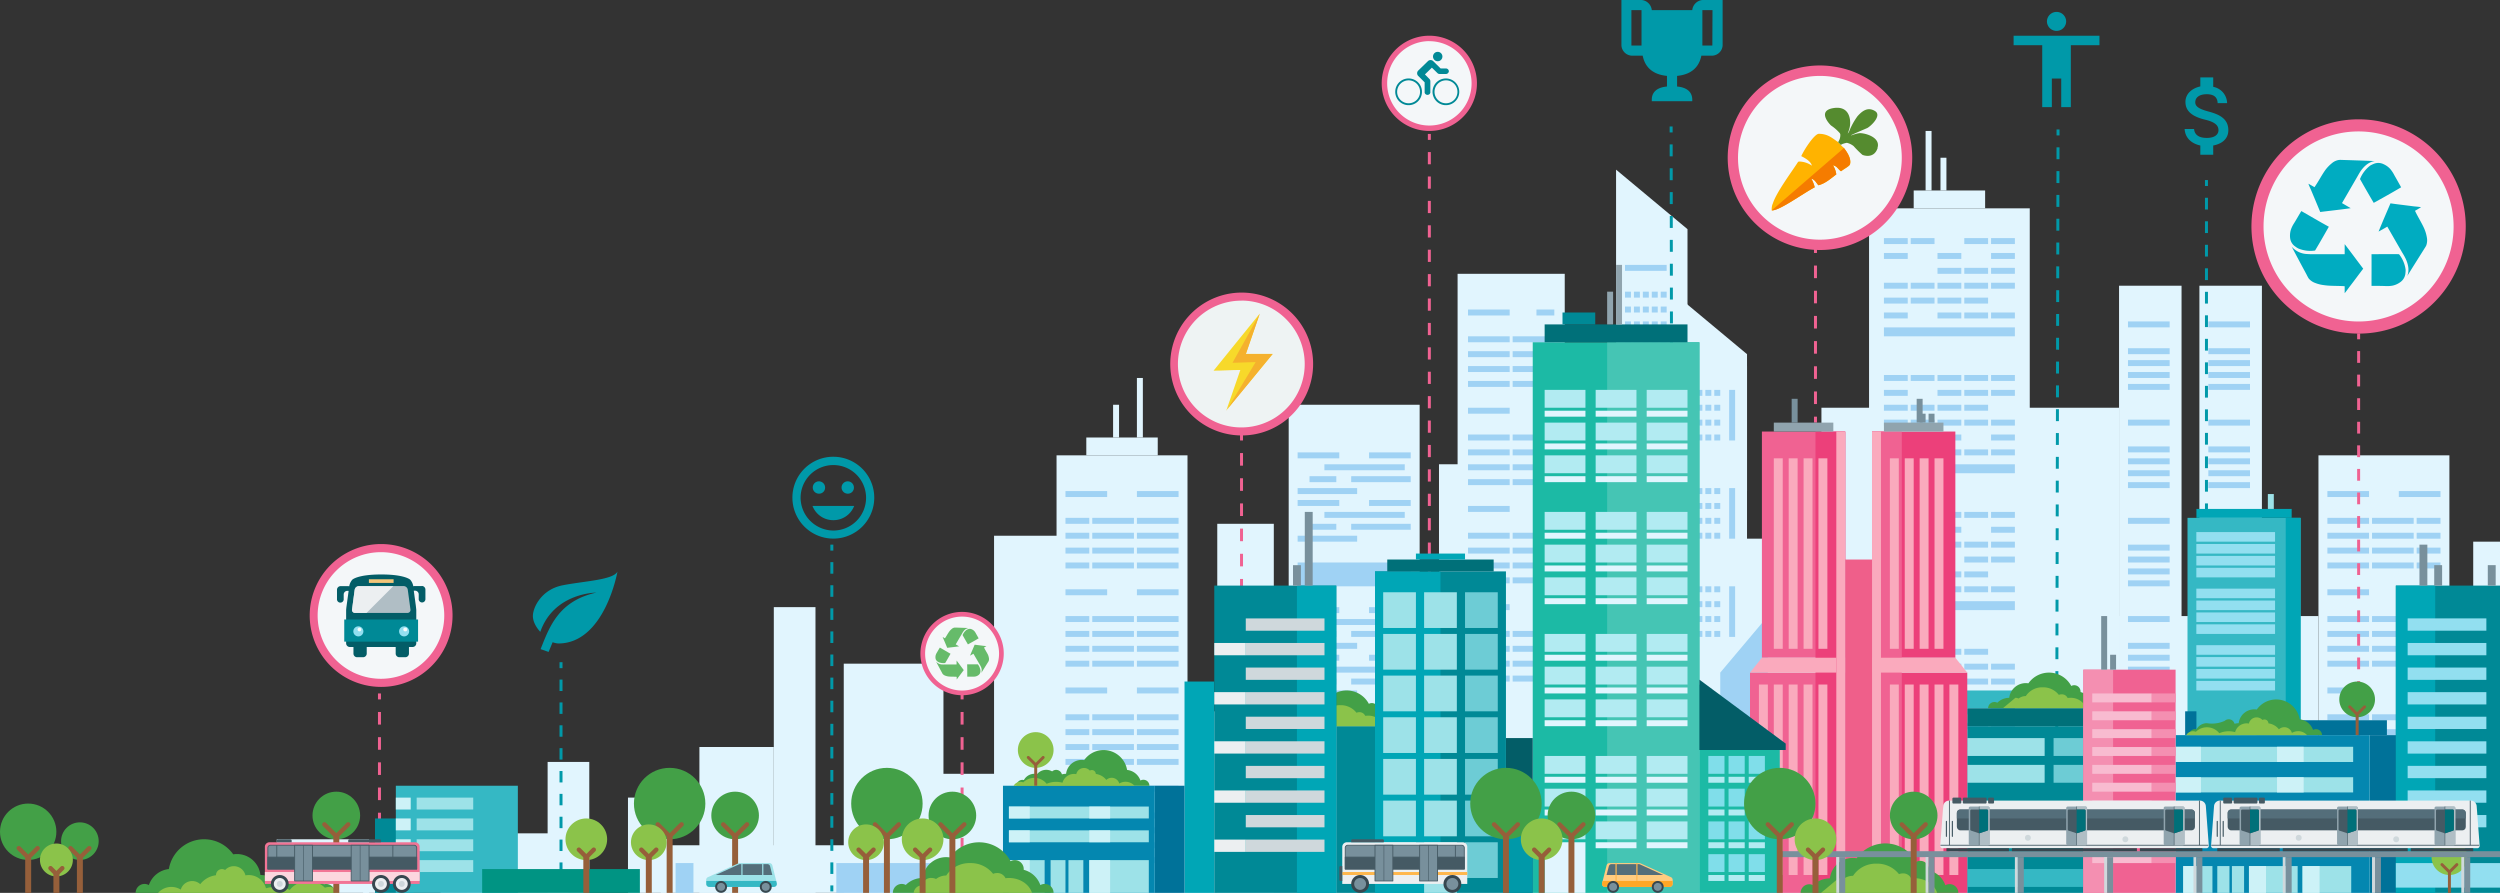 <svg xmlns="http://www.w3.org/2000/svg" viewBox="0 0 840 300"><rect x="0" y="0" width="840" height="300" fill="#333333" stroke="none"/><defs><style>.cls-1{fill:#e1f5fe;}.cls-2{fill:#9fd2f4;}.cls-3{fill:#f4f7f9;}.cls-4{fill:#008996;}.cls-5{fill:#f06292;}.cls-6{fill:#ffb300;}.cls-7{fill:#f57c00;}.cls-8{fill:#558b2f;}.cls-9{fill:#0099a9;}.cls-10,.cls-11,.cls-12,.cls-13,.cls-14,.cls-15,.cls-16,.cls-17,.cls-18,.cls-19,.cls-53,.cls-54,.cls-58,.cls-59,.cls-62,.cls-63,.cls-65,.cls-73,.cls-74{fill:none;}.cls-10,.cls-11,.cls-12,.cls-13,.cls-14,.cls-15{stroke:#0099a9;}.cls-10,.cls-11,.cls-12,.cls-13,.cls-14,.cls-15,.cls-16,.cls-17,.cls-18,.cls-19,.cls-53,.cls-58,.cls-62,.cls-63,.cls-65,.cls-73,.cls-74{stroke-miterlimit:10;}.cls-11{stroke-dasharray:4 4;}.cls-12{stroke-dasharray:3.95 3.95;}.cls-13{stroke-dasharray:4.01 4.01;}.cls-14{stroke-dasharray:3.88 3.88;}.cls-15{stroke-dasharray:3.84 3.84;}.cls-16,.cls-17,.cls-18,.cls-19{stroke:#f06292;}.cls-17{stroke-dasharray:4.23 4.23;}.cls-18{stroke-dasharray:3.96 3.96;}.cls-19{stroke-dasharray:4.1 4.1;}.cls-20{fill:#eef3f3;}.cls-21{fill:#f7d92a;}.cls-22{fill:#f5b12d;}.cls-23{fill:#00acc1;}.cls-24{fill:#66bb6a;}.cls-25{fill:#366258;}.cls-26{fill:#035d67;}.cls-27{fill:#b0bec5;}.cls-28{fill:#eceff1;}.cls-29{fill:#407c57;}.cls-30{fill:#f2c579;}.cls-31{fill:#92dff0;}.cls-32{fill:#f8fbfb;}.cls-33{fill:#35b8c4;}.cls-34{fill:#00a6b6;}.cls-35{fill:#9de2e8;}.cls-36{fill:#007299;}.cls-37{fill:#0487b0;}.cls-38{fill:#cdf2f7;}.cls-39,.cls-66{fill:#78909c;}.cls-40{fill:#43a047;}.cls-41{fill:#8bc34a;}.cls-42{fill:#007079;}.cls-43{fill:#6dccd5;}.cls-44{fill:#f48fb1;}.cls-45{fill:#f8bbd0;}.cls-46{fill:#ec407a;}.cls-47{fill:#faaabd;}.cls-48{fill:#90a4ae;}.cls-49{fill:#1cbaa5;}.cls-50{fill:#45c5b4;}.cls-51{fill:#b2ebf2;}.cls-52{fill:#ef5f8a;}.cls-53,.cls-54,.cls-58,.cls-59{stroke:#965f3a;}.cls-54,.cls-59,.cls-63{stroke-linecap:round;}.cls-54,.cls-59,.cls-66,.cls-68{stroke-linejoin:round;}.cls-55{fill:#80deea;}.cls-56{fill:#cfd8dc;}.cls-57{fill:#009483;}.cls-58{stroke-width:2px;}.cls-59{stroke-width:1.5px;}.cls-60,.cls-68{fill:#455a64;}.cls-61{fill:#37474f;}.cls-62,.cls-63,.cls-65,.cls-66,.cls-68{stroke:#455a64;}.cls-62,.cls-66,.cls-68{stroke-width:0.3px;}.cls-63,.cls-73,.cls-74{stroke-width:0.4px;}.cls-64{fill:#546e7a;}.cls-65{stroke-width:0.2px;}.cls-67{fill:#ffb74d;}.cls-69{fill:#f27596;}.cls-70{fill:#fcd7df;}.cls-71{fill:#ffcc80;}.cls-72{fill:#ffa726;}.cls-73{stroke:#ffb74d;}.cls-74{stroke:#9de2e8;}</style></defs><title>home-page-cityscape</title><g id="Buildings_front" data-name="Buildings front"><rect class="cls-1" x="712" y="207" width="67" height="93"/><rect class="cls-1" x="681" y="137" width="31" height="163"/><rect class="cls-1" x="612" y="137" width="31" height="163"/><rect class="cls-1" x="543" y="181" width="71" height="119"/><rect class="cls-1" x="473.5" y="219.5" width="71" height="80.5"/><rect class="cls-1" x="397" y="239" width="84.5" height="61"/><rect class="cls-1" x="295" y="260" width="84.5" height="40"/><rect class="cls-1" x="283.5" y="223" width="33.5" height="77"/><rect class="cls-1" x="222" y="284" width="84.5" height="16"/><rect class="cls-1" x="260" y="204" width="14" height="96"/><rect class="cls-1" x="211" y="268" width="14" height="32"/><rect class="cls-1" x="184" y="256" width="14" height="44"/><rect class="cls-1" x="148" y="273" width="14" height="27"/><rect class="cls-1" x="122" y="286" width="14" height="14"/><rect class="cls-1" x="93" y="282" width="31" height="18"/><rect class="cls-1" x="157" y="280" width="34" height="20"/><rect class="cls-1" x="235" y="251" width="25" height="49"/><rect class="cls-1" x="334" y="180" width="33.5" height="120"/><rect class="cls-1" x="409" y="176" width="19" height="124"/><rect class="cls-1" x="483.5" y="156" width="48.5" height="144"/><rect class="cls-1" x="433" y="136" width="44" height="108"/><rect class="cls-2" x="436" y="232" width="20" height="2"/><rect class="cls-2" x="445" y="224" width="27" height="2"/><rect class="cls-2" x="460" y="220" width="14" height="2"/><rect class="cls-2" x="436" y="220" width="14" height="2"/><rect class="cls-2" x="454" y="228" width="20" height="2"/><rect class="cls-2" x="440" y="228" width="9" height="2"/><rect class="cls-2" x="436" y="216" width="20" height="2"/><rect class="cls-2" x="445" y="208" width="27" height="2"/><rect class="cls-2" x="460" y="204" width="14" height="2"/><rect class="cls-2" x="436" y="204" width="14" height="2"/><rect class="cls-2" x="436" y="189" width="38" height="8"/><rect class="cls-2" x="454" y="212" width="20" height="2"/><rect class="cls-2" x="440" y="212" width="9" height="2"/><rect class="cls-2" x="436" y="180" width="20" height="2"/><rect class="cls-2" x="445" y="172" width="27" height="2"/><rect class="cls-2" x="460" y="168" width="14" height="2"/><rect class="cls-2" x="436" y="168" width="14" height="2"/><rect class="cls-2" x="454" y="176" width="20" height="2"/><rect class="cls-2" x="440" y="176" width="9" height="2"/><rect class="cls-2" x="436" y="164" width="20" height="2"/><rect class="cls-2" x="445" y="156" width="27" height="2"/><rect class="cls-2" x="460" y="152" width="14" height="2"/><rect class="cls-2" x="436" y="152" width="14" height="2"/><rect class="cls-2" x="454" y="160" width="20" height="2"/><rect class="cls-2" x="440" y="160" width="9" height="2"/><rect class="cls-1" x="489.75" y="92" width="36" height="147"/><rect class="cls-2" x="493.25" y="227" width="14" height="2"/><rect class="cls-2" x="493.25" y="222" width="14" height="2"/><rect class="cls-2" x="508.25" y="227" width="14" height="2"/><rect class="cls-2" x="508.25" y="222" width="14" height="2"/><rect class="cls-2" x="493.25" y="217" width="14" height="2"/><rect class="cls-2" x="508.25" y="217" width="14" height="2"/><rect class="cls-2" x="493.25" y="189" width="14" height="2"/><rect class="cls-2" x="493.25" y="184" width="14" height="2"/><rect class="cls-2" x="508.25" y="189" width="14" height="2"/><rect class="cls-2" x="508.25" y="184" width="14" height="2"/><rect class="cls-2" x="493.25" y="179" width="14" height="2"/><rect class="cls-2" x="508.25" y="179" width="14" height="2"/><rect class="cls-2" x="493.25" y="212" width="14" height="2"/><rect class="cls-2" x="508.25" y="212" width="14" height="2"/><rect class="cls-2" x="493.25" y="194" width="14" height="2"/><rect class="cls-2" x="508.25" y="194" width="14" height="2"/><rect class="cls-2" x="516.25" y="203" width="6" height="2"/><rect class="cls-2" x="493.25" y="203" width="14" height="2"/><rect class="cls-2" x="493.25" y="156" width="14" height="2"/><rect class="cls-2" x="493.25" y="151" width="14" height="2"/><rect class="cls-2" x="508.25" y="156" width="14" height="2"/><rect class="cls-2" x="508.25" y="151" width="14" height="2"/><rect class="cls-2" x="493.25" y="146" width="14" height="2"/><rect class="cls-2" x="508.25" y="146" width="14" height="2"/><rect class="cls-2" x="493.25" y="161" width="14" height="2"/><rect class="cls-2" x="508.25" y="161" width="14" height="2"/><rect class="cls-2" x="516.25" y="170" width="6" height="2"/><rect class="cls-2" x="493.25" y="170" width="14" height="2"/><rect class="cls-2" x="493.25" y="123" width="14" height="2"/><rect class="cls-2" x="493.25" y="118" width="14" height="2"/><rect class="cls-2" x="508.25" y="123" width="14" height="2"/><rect class="cls-2" x="508.25" y="118" width="14" height="2"/><rect class="cls-2" x="493.25" y="113" width="14" height="2"/><rect class="cls-2" x="508.25" y="113" width="14" height="2"/><rect class="cls-2" x="493.25" y="128" width="14" height="2"/><rect class="cls-2" x="508.25" y="128" width="14" height="2"/><rect class="cls-2" x="516.25" y="137" width="6" height="2"/><rect class="cls-2" x="493.25" y="137" width="14" height="2"/><rect class="cls-2" x="516.25" y="104" width="6" height="2"/><rect class="cls-2" x="493.25" y="104" width="14" height="2"/><rect class="cls-1" x="779" y="153" width="44" height="147"/><rect class="cls-2" x="782" y="288" width="14" height="2"/><rect class="cls-2" x="782" y="283" width="14" height="2"/><rect class="cls-2" x="797" y="288" width="14" height="2"/><rect class="cls-2" x="797" y="283" width="14" height="2"/><rect class="cls-2" x="812" y="288" width="8" height="2"/><rect class="cls-2" x="812" y="283" width="8" height="2"/><rect class="cls-2" x="782" y="278" width="14" height="2"/><rect class="cls-2" x="797" y="278" width="14" height="2"/><rect class="cls-2" x="812" y="278" width="8" height="2"/><rect class="cls-2" x="782" y="250" width="14" height="2"/><rect class="cls-2" x="782" y="245" width="14" height="2"/><rect class="cls-2" x="797" y="250" width="14" height="2"/><rect class="cls-2" x="797" y="245" width="14" height="2"/><rect class="cls-2" x="812" y="250" width="8" height="2"/><rect class="cls-2" x="812" y="245" width="8" height="2"/><rect class="cls-2" x="782" y="240" width="14" height="2"/><rect class="cls-2" x="797" y="240" width="14" height="2"/><rect class="cls-2" x="812" y="240" width="8" height="2"/><rect class="cls-2" x="782" y="273" width="14" height="2"/><rect class="cls-2" x="797" y="273" width="14" height="2"/><rect class="cls-2" x="812" y="273" width="8" height="2"/><rect class="cls-2" x="782" y="255" width="14" height="2"/><rect class="cls-2" x="797" y="255" width="14" height="2"/><rect class="cls-2" x="812" y="255" width="8" height="2"/><rect class="cls-2" x="806" y="264" width="14" height="2"/><rect class="cls-2" x="782" y="264" width="14" height="2"/><rect class="cls-2" x="782" y="217" width="14" height="2"/><rect class="cls-2" x="782" y="212" width="14" height="2"/><rect class="cls-2" x="797" y="217" width="14" height="2"/><rect class="cls-2" x="797" y="212" width="14" height="2"/><rect class="cls-2" x="812" y="217" width="8" height="2"/><rect class="cls-2" x="812" y="212" width="8" height="2"/><rect class="cls-2" x="782" y="207" width="14" height="2"/><rect class="cls-2" x="797" y="207" width="14" height="2"/><rect class="cls-2" x="812" y="207" width="8" height="2"/><rect class="cls-2" x="782" y="222" width="14" height="2"/><rect class="cls-2" x="797" y="222" width="14" height="2"/><rect class="cls-2" x="812" y="222" width="8" height="2"/><rect class="cls-2" x="806" y="231" width="14" height="2"/><rect class="cls-2" x="782" y="231" width="14" height="2"/><rect class="cls-2" x="782" y="184" width="14" height="2"/><rect class="cls-2" x="782" y="179" width="14" height="2"/><rect class="cls-2" x="797" y="184" width="14" height="2"/><rect class="cls-2" x="797" y="179" width="14" height="2"/><rect class="cls-2" x="812" y="184" width="8" height="2"/><rect class="cls-2" x="812" y="179" width="8" height="2"/><rect class="cls-2" x="782" y="174" width="14" height="2"/><rect class="cls-2" x="797" y="174" width="14" height="2"/><rect class="cls-2" x="812" y="174" width="8" height="2"/><rect class="cls-2" x="782" y="189" width="14" height="2"/><rect class="cls-2" x="797" y="189" width="14" height="2"/><rect class="cls-2" x="812" y="189" width="8" height="2"/><rect class="cls-2" x="806" y="198" width="14" height="2"/><rect class="cls-2" x="782" y="198" width="14" height="2"/><rect class="cls-2" x="806" y="165" width="14" height="2"/><rect class="cls-2" x="782" y="165" width="14" height="2"/><rect class="cls-1" x="712" y="96" width="21" height="147"/><rect class="cls-2" x="715" y="228" width="14" height="2"/><rect class="cls-2" x="715" y="224" width="14" height="2"/><rect class="cls-2" x="715" y="220" width="14" height="2"/><rect class="cls-2" x="715" y="191" width="14" height="2"/><rect class="cls-2" x="715" y="187" width="14" height="2"/><rect class="cls-2" x="715" y="183" width="14" height="2"/><rect class="cls-2" x="715" y="216" width="14" height="2"/><rect class="cls-2" x="715" y="195" width="14" height="2"/><rect class="cls-2" x="715" y="207" width="14" height="2"/><rect class="cls-2" x="715" y="158" width="14" height="2"/><rect class="cls-2" x="715" y="154" width="14" height="2"/><rect class="cls-2" x="715" y="150" width="14" height="2"/><rect class="cls-2" x="715" y="162" width="14" height="2"/><rect class="cls-2" x="715" y="174" width="14" height="2"/><rect class="cls-2" x="715" y="125" width="14" height="2"/><rect class="cls-2" x="715" y="121" width="14" height="2"/><rect class="cls-2" x="715" y="117" width="14" height="2"/><rect class="cls-2" x="715" y="129" width="14" height="2"/><rect class="cls-2" x="715" y="141" width="14" height="2"/><rect class="cls-2" x="715" y="108" width="14" height="2"/><rect class="cls-1" x="739" y="96" width="21" height="147"/><rect class="cls-2" x="742" y="228" width="14" height="2"/><rect class="cls-2" x="742" y="224" width="14" height="2"/><rect class="cls-2" x="742" y="220" width="14" height="2"/><rect class="cls-2" x="742" y="191" width="14" height="2"/><rect class="cls-2" x="742" y="187" width="14" height="2"/><rect class="cls-2" x="742" y="183" width="14" height="2"/><rect class="cls-2" x="742" y="216" width="14" height="2"/><rect class="cls-2" x="742" y="195" width="14" height="2"/><rect class="cls-2" x="742" y="207" width="14" height="2"/><rect class="cls-2" x="742" y="158" width="14" height="2"/><rect class="cls-2" x="742" y="154" width="14" height="2"/><rect class="cls-2" x="742" y="150" width="14" height="2"/><rect class="cls-2" x="742" y="162" width="14" height="2"/><rect class="cls-2" x="742" y="174" width="14" height="2"/><rect class="cls-2" x="742" y="125" width="14" height="2"/><rect class="cls-2" x="742" y="121" width="14" height="2"/><rect class="cls-2" x="742" y="117" width="14" height="2"/><rect class="cls-2" x="742" y="129" width="14" height="2"/><rect class="cls-2" x="742" y="141" width="14" height="2"/><rect class="cls-2" x="742" y="108" width="14" height="2"/><rect class="cls-1" x="543" y="123" width="44" height="101"/><polygon class="cls-1" points="567 77 543 57 543 123 567 123 567 77"/><polygon class="cls-1" points="587 119 563 99 563 165 587 165 587 119"/><rect class="cls-2" x="546" y="212" width="2" height="2"/><rect class="cls-2" x="546" y="207" width="2" height="2"/><rect class="cls-2" x="546" y="202" width="2" height="2"/><rect class="cls-2" x="546" y="197" width="2" height="2"/><rect class="cls-2" x="549" y="212" width="2" height="2"/><rect class="cls-2" x="549" y="207" width="2" height="2"/><rect class="cls-2" x="549" y="202" width="2" height="2"/><rect class="cls-2" x="549" y="197" width="2" height="2"/><rect class="cls-2" x="552" y="212" width="2" height="2"/><rect class="cls-2" x="552" y="207" width="2" height="2"/><rect class="cls-2" x="552" y="202" width="2" height="2"/><rect class="cls-2" x="552" y="197" width="2" height="2"/><rect class="cls-2" x="555" y="212" width="2" height="2"/><rect class="cls-2" x="555" y="207" width="2" height="2"/><rect class="cls-2" x="555" y="202" width="2" height="2"/><rect class="cls-2" x="555" y="197" width="2" height="2"/><rect class="cls-2" x="558" y="212" width="2" height="2"/><rect class="cls-2" x="558" y="207" width="2" height="2"/><rect class="cls-2" x="558" y="202" width="2" height="2"/><rect class="cls-2" x="558" y="197" width="2" height="2"/><rect class="cls-2" x="564" y="212" width="2" height="2"/><rect class="cls-2" x="564" y="207" width="2" height="2"/><rect class="cls-2" x="564" y="202" width="2" height="2"/><rect class="cls-2" x="564" y="197" width="2" height="2"/><rect class="cls-2" x="567" y="212" width="2" height="2"/><rect class="cls-2" x="567" y="207" width="2" height="2"/><rect class="cls-2" x="567" y="202" width="2" height="2"/><rect class="cls-2" x="567" y="197" width="2" height="2"/><rect class="cls-2" x="570" y="212" width="2" height="2"/><rect class="cls-2" x="570" y="207" width="2" height="2"/><rect class="cls-2" x="570" y="202" width="2" height="2"/><rect class="cls-2" x="570" y="197" width="2" height="2"/><rect class="cls-2" x="573" y="212" width="2" height="2"/><rect class="cls-2" x="573" y="207" width="2" height="2"/><rect class="cls-2" x="573" y="202" width="2" height="2"/><rect class="cls-2" x="573" y="197" width="2" height="2"/><rect class="cls-2" x="576" y="212" width="2" height="2"/><rect class="cls-2" x="576" y="207" width="2" height="2"/><rect class="cls-2" x="576" y="202" width="2" height="2"/><rect class="cls-2" x="576" y="197" width="2" height="2"/><rect class="cls-2" x="581" y="197" width="2" height="17"/><rect class="cls-2" x="546" y="179" width="2" height="2"/><rect class="cls-2" x="546" y="174" width="2" height="2"/><rect class="cls-2" x="546" y="169" width="2" height="2"/><rect class="cls-2" x="546" y="164" width="2" height="2"/><rect class="cls-2" x="549" y="179" width="2" height="2"/><rect class="cls-2" x="549" y="174" width="2" height="2"/><rect class="cls-2" x="549" y="169" width="2" height="2"/><rect class="cls-2" x="549" y="164" width="2" height="2"/><rect class="cls-2" x="552" y="179" width="2" height="2"/><rect class="cls-2" x="552" y="174" width="2" height="2"/><rect class="cls-2" x="552" y="169" width="2" height="2"/><rect class="cls-2" x="552" y="164" width="2" height="2"/><rect class="cls-2" x="555" y="179" width="2" height="2"/><rect class="cls-2" x="555" y="174" width="2" height="2"/><rect class="cls-2" x="555" y="169" width="2" height="2"/><rect class="cls-2" x="555" y="164" width="2" height="2"/><rect class="cls-2" x="558" y="179" width="2" height="2"/><rect class="cls-2" x="558" y="174" width="2" height="2"/><rect class="cls-2" x="558" y="169" width="2" height="2"/><rect class="cls-2" x="558" y="164" width="2" height="2"/><rect class="cls-2" x="564" y="179" width="2" height="2"/><rect class="cls-2" x="564" y="174" width="2" height="2"/><rect class="cls-2" x="564" y="169" width="2" height="2"/><rect class="cls-2" x="564" y="164" width="2" height="2"/><rect class="cls-2" x="567" y="179" width="2" height="2"/><rect class="cls-2" x="567" y="174" width="2" height="2"/><rect class="cls-2" x="567" y="169" width="2" height="2"/><rect class="cls-2" x="567" y="164" width="2" height="2"/><rect class="cls-2" x="570" y="179" width="2" height="2"/><rect class="cls-2" x="570" y="174" width="2" height="2"/><rect class="cls-2" x="570" y="169" width="2" height="2"/><rect class="cls-2" x="570" y="164" width="2" height="2"/><rect class="cls-2" x="573" y="179" width="2" height="2"/><rect class="cls-2" x="573" y="174" width="2" height="2"/><rect class="cls-2" x="573" y="169" width="2" height="2"/><rect class="cls-2" x="573" y="164" width="2" height="2"/><rect class="cls-2" x="576" y="179" width="2" height="2"/><rect class="cls-2" x="576" y="174" width="2" height="2"/><rect class="cls-2" x="576" y="169" width="2" height="2"/><rect class="cls-2" x="576" y="164" width="2" height="2"/><rect class="cls-2" x="581" y="164" width="2" height="17"/><rect class="cls-2" x="546" y="146" width="2" height="2"/><rect class="cls-2" x="546" y="141" width="2" height="2"/><rect class="cls-2" x="546" y="136" width="2" height="2"/><rect class="cls-2" x="546" y="131" width="2" height="2"/><rect class="cls-2" x="549" y="146" width="2" height="2"/><rect class="cls-2" x="549" y="141" width="2" height="2"/><rect class="cls-2" x="549" y="136" width="2" height="2"/><rect class="cls-2" x="549" y="131" width="2" height="2"/><rect class="cls-2" x="552" y="146" width="2" height="2"/><rect class="cls-2" x="552" y="141" width="2" height="2"/><rect class="cls-2" x="552" y="136" width="2" height="2"/><rect class="cls-2" x="552" y="131" width="2" height="2"/><rect class="cls-2" x="555" y="146" width="2" height="2"/><rect class="cls-2" x="555" y="141" width="2" height="2"/><rect class="cls-2" x="555" y="136" width="2" height="2"/><rect class="cls-2" x="555" y="131" width="2" height="2"/><rect class="cls-2" x="558" y="146" width="2" height="2"/><rect class="cls-2" x="558" y="141" width="2" height="2"/><rect class="cls-2" x="558" y="136" width="2" height="2"/><rect class="cls-2" x="558" y="131" width="2" height="2"/><rect class="cls-2" x="564" y="146" width="2" height="2"/><rect class="cls-2" x="564" y="141" width="2" height="2"/><rect class="cls-2" x="564" y="136" width="2" height="2"/><rect class="cls-2" x="564" y="131" width="2" height="2"/><rect class="cls-2" x="567" y="146" width="2" height="2"/><rect class="cls-2" x="567" y="141" width="2" height="2"/><rect class="cls-2" x="567" y="136" width="2" height="2"/><rect class="cls-2" x="567" y="131" width="2" height="2"/><rect class="cls-2" x="570" y="146" width="2" height="2"/><rect class="cls-2" x="570" y="141" width="2" height="2"/><rect class="cls-2" x="570" y="136" width="2" height="2"/><rect class="cls-2" x="570" y="131" width="2" height="2"/><rect class="cls-2" x="573" y="146" width="2" height="2"/><rect class="cls-2" x="573" y="141" width="2" height="2"/><rect class="cls-2" x="573" y="136" width="2" height="2"/><rect class="cls-2" x="573" y="131" width="2" height="2"/><rect class="cls-2" x="576" y="146" width="2" height="2"/><rect class="cls-2" x="576" y="141" width="2" height="2"/><rect class="cls-2" x="576" y="136" width="2" height="2"/><rect class="cls-2" x="576" y="131" width="2" height="2"/><rect class="cls-2" x="581" y="131" width="2" height="17"/><rect class="cls-2" x="546" y="113" width="2" height="2"/><rect class="cls-2" x="546" y="108" width="2" height="2"/><rect class="cls-2" x="546" y="103" width="2" height="2"/><rect class="cls-2" x="546" y="98" width="2" height="2"/><rect class="cls-2" x="549" y="113" width="2" height="2"/><rect class="cls-2" x="549" y="108" width="2" height="2"/><rect class="cls-2" x="549" y="103" width="2" height="2"/><rect class="cls-2" x="549" y="98" width="2" height="2"/><rect class="cls-2" x="552" y="113" width="2" height="2"/><rect class="cls-2" x="552" y="108" width="2" height="2"/><rect class="cls-2" x="552" y="103" width="2" height="2"/><rect class="cls-2" x="552" y="98" width="2" height="2"/><rect class="cls-2" x="555" y="113" width="2" height="2"/><rect class="cls-2" x="555" y="108" width="2" height="2"/><rect class="cls-2" x="555" y="103" width="2" height="2"/><rect class="cls-2" x="555" y="98" width="2" height="2"/><rect class="cls-2" x="558" y="113" width="2" height="2"/><rect class="cls-2" x="558" y="108" width="2" height="2"/><rect class="cls-2" x="558" y="103" width="2" height="2"/><rect class="cls-2" x="558" y="98" width="2" height="2"/><rect class="cls-2" x="546" y="188" width="14" height="2"/><rect class="cls-2" x="546" y="155" width="14" height="2"/><rect class="cls-2" x="546" y="122" width="14" height="2"/><rect class="cls-2" x="546" y="89" width="14" height="2"/><rect class="cls-1" x="628" y="70" width="54" height="230"/><rect class="cls-1" x="643" y="64" width="24" height="6"/><rect class="cls-1" x="647" y="44" width="2" height="20"/><rect class="cls-1" x="652" y="53" width="2" height="11"/><rect class="cls-2" x="669" y="151" width="8" height="2"/><rect class="cls-2" x="660" y="151" width="8" height="2"/><rect class="cls-2" x="651" y="151" width="8" height="2"/><rect class="cls-2" x="642" y="151" width="8" height="2"/><rect class="cls-2" x="669" y="146" width="8" height="2"/><rect class="cls-2" x="651" y="146" width="8" height="2"/><rect class="cls-2" x="633" y="146" width="8" height="2"/><rect class="cls-2" x="669" y="141" width="8" height="2"/><rect class="cls-2" x="660" y="141" width="8" height="2"/><rect class="cls-2" x="651" y="141" width="8" height="2"/><rect class="cls-2" x="642" y="141" width="8" height="2"/><rect class="cls-2" x="633" y="141" width="8" height="2"/><rect class="cls-2" x="660" y="136" width="8" height="2"/><rect class="cls-2" x="651" y="136" width="8" height="2"/><rect class="cls-2" x="642" y="136" width="8" height="2"/><rect class="cls-2" x="633" y="136" width="8" height="2"/><rect class="cls-2" x="669" y="131" width="8" height="2"/><rect class="cls-2" x="660" y="131" width="8" height="2"/><rect class="cls-2" x="651" y="131" width="8" height="2"/><rect class="cls-2" x="633" y="131" width="8" height="2"/><rect class="cls-2" x="669" y="126" width="8" height="2"/><rect class="cls-2" x="660" y="126" width="8" height="2"/><rect class="cls-2" x="651" y="126" width="8" height="2"/><rect class="cls-2" x="642" y="126" width="8" height="2"/><rect class="cls-2" x="633" y="126" width="8" height="2"/><rect class="cls-2" x="633" y="156" width="44" height="3"/><rect class="cls-2" x="669" y="105" width="8" height="2"/><rect class="cls-2" x="660" y="105" width="8" height="2"/><rect class="cls-2" x="651" y="105" width="8" height="2"/><rect class="cls-2" x="633" y="105" width="8" height="2"/><rect class="cls-2" x="660" y="100" width="8" height="2"/><rect class="cls-2" x="651" y="100" width="8" height="2"/><rect class="cls-2" x="642" y="100" width="8" height="2"/><rect class="cls-2" x="633" y="100" width="8" height="2"/><rect class="cls-2" x="669" y="95" width="8" height="2"/><rect class="cls-2" x="660" y="95" width="8" height="2"/><rect class="cls-2" x="651" y="95" width="8" height="2"/><rect class="cls-2" x="642" y="95" width="8" height="2"/><rect class="cls-2" x="633" y="95" width="8" height="2"/><rect class="cls-2" x="669" y="90" width="8" height="2"/><rect class="cls-2" x="660" y="90" width="8" height="2"/><rect class="cls-2" x="651" y="90" width="8" height="2"/><rect class="cls-2" x="669" y="85" width="8" height="2"/><rect class="cls-2" x="651" y="85" width="8" height="2"/><rect class="cls-2" x="633" y="85" width="8" height="2"/><rect class="cls-2" x="669" y="80" width="8" height="2"/><rect class="cls-2" x="660" y="80" width="8" height="2"/><rect class="cls-2" x="642" y="80" width="8" height="2"/><rect class="cls-2" x="633" y="80" width="8" height="2"/><rect class="cls-2" x="633" y="110" width="44" height="3"/><rect class="cls-2" x="669" y="243" width="8" height="2"/><rect class="cls-2" x="660" y="243" width="8" height="2"/><rect class="cls-2" x="642" y="243" width="8" height="2"/><rect class="cls-2" x="633" y="243" width="8" height="2"/><rect class="cls-2" x="669" y="238" width="8" height="2"/><rect class="cls-2" x="660" y="238" width="8" height="2"/><rect class="cls-2" x="651" y="238" width="8" height="2"/><rect class="cls-2" x="642" y="238" width="8" height="2"/><rect class="cls-2" x="633" y="238" width="8" height="2"/><rect class="cls-2" x="669" y="233" width="8" height="2"/><rect class="cls-2" x="660" y="233" width="8" height="2"/><rect class="cls-2" x="651" y="233" width="8" height="2"/><rect class="cls-2" x="642" y="233" width="8" height="2"/><rect class="cls-2" x="633" y="233" width="8" height="2"/><rect class="cls-2" x="669" y="228" width="8" height="2"/><rect class="cls-2" x="660" y="228" width="8" height="2"/><rect class="cls-2" x="651" y="228" width="8" height="2"/><rect class="cls-2" x="633" y="228" width="8" height="2"/><rect class="cls-2" x="669" y="223" width="8" height="2"/><rect class="cls-2" x="660" y="223" width="8" height="2"/><rect class="cls-2" x="651" y="223" width="8" height="2"/><rect class="cls-2" x="642" y="223" width="8" height="2"/><rect class="cls-2" x="633" y="223" width="8" height="2"/><rect class="cls-2" x="660" y="218" width="8" height="2"/><rect class="cls-2" x="651" y="218" width="8" height="2"/><rect class="cls-2" x="642" y="218" width="8" height="2"/><rect class="cls-2" x="633" y="218" width="8" height="2"/><rect class="cls-2" x="633" y="248" width="44" height="3"/><rect class="cls-2" x="669" y="197" width="8" height="2"/><rect class="cls-2" x="660" y="197" width="8" height="2"/><rect class="cls-2" x="651" y="197" width="8" height="2"/><rect class="cls-2" x="642" y="197" width="8" height="2"/><rect class="cls-2" x="660" y="192" width="8" height="2"/><rect class="cls-2" x="651" y="192" width="8" height="2"/><rect class="cls-2" x="642" y="192" width="8" height="2"/><rect class="cls-2" x="633" y="192" width="8" height="2"/><rect class="cls-2" x="669" y="187" width="8" height="2"/><rect class="cls-2" x="660" y="187" width="8" height="2"/><rect class="cls-2" x="633" y="187" width="8" height="2"/><rect class="cls-2" x="669" y="182" width="8" height="2"/><rect class="cls-2" x="660" y="182" width="8" height="2"/><rect class="cls-2" x="651" y="182" width="8" height="2"/><rect class="cls-2" x="642" y="182" width="8" height="2"/><rect class="cls-2" x="633" y="182" width="8" height="2"/><rect class="cls-2" x="669" y="177" width="8" height="2"/><rect class="cls-2" x="651" y="177" width="8" height="2"/><rect class="cls-2" x="642" y="177" width="8" height="2"/><rect class="cls-2" x="633" y="177" width="8" height="2"/><rect class="cls-2" x="669" y="172" width="8" height="2"/><rect class="cls-2" x="660" y="172" width="8" height="2"/><rect class="cls-2" x="651" y="172" width="8" height="2"/><rect class="cls-2" x="642" y="172" width="8" height="2"/><rect class="cls-2" x="633" y="172" width="8" height="2"/><rect class="cls-2" x="633" y="202" width="44" height="3"/><rect class="cls-1" x="823" y="207" width="8" height="93"/><rect class="cls-1" x="831" y="182" width="9" height="118"/><rect class="cls-1" x="760" y="182" width="9" height="118"/><rect class="cls-1" x="355" y="153" width="44" height="147" transform="translate(754 453) rotate(-180)"/><rect class="cls-2" x="382" y="288" width="14" height="2" transform="translate(778 578) rotate(-180)"/><rect class="cls-2" x="382" y="283" width="14" height="2" transform="translate(778 568) rotate(-180)"/><rect class="cls-2" x="367" y="288" width="14" height="2" transform="translate(748 578) rotate(-180)"/><rect class="cls-2" x="367" y="283" width="14" height="2" transform="translate(748 568) rotate(-180)"/><rect class="cls-2" x="358" y="288" width="8" height="2" transform="translate(724 578) rotate(-180)"/><rect class="cls-2" x="358" y="283" width="8" height="2" transform="translate(724 568) rotate(-180)"/><rect class="cls-2" x="382" y="278" width="14" height="2" transform="translate(778 558) rotate(-180)"/><rect class="cls-2" x="367" y="278" width="14" height="2" transform="translate(748 558) rotate(-180)"/><rect class="cls-2" x="358" y="278" width="8" height="2" transform="translate(724 558) rotate(-180)"/><rect class="cls-2" x="382" y="250" width="14" height="2" transform="translate(778 502) rotate(-180)"/><rect class="cls-2" x="382" y="245" width="14" height="2" transform="translate(778 492) rotate(-180)"/><rect class="cls-2" x="367" y="250" width="14" height="2" transform="translate(748 502) rotate(-180)"/><rect class="cls-2" x="367" y="245" width="14" height="2" transform="translate(748 492) rotate(-180)"/><rect class="cls-2" x="358" y="250" width="8" height="2" transform="translate(724 502) rotate(-180)"/><rect class="cls-2" x="358" y="245" width="8" height="2" transform="translate(724 492) rotate(-180)"/><rect class="cls-2" x="382" y="240" width="14" height="2" transform="translate(778 482) rotate(-180)"/><rect class="cls-2" x="367" y="240" width="14" height="2" transform="translate(748 482) rotate(-180)"/><rect class="cls-2" x="358" y="240" width="8" height="2" transform="translate(724 482) rotate(-180)"/><rect class="cls-2" x="382" y="273" width="14" height="2" transform="translate(778 548) rotate(-180)"/><rect class="cls-2" x="367" y="273" width="14" height="2" transform="translate(748 548) rotate(-180)"/><rect class="cls-2" x="358" y="273" width="8" height="2" transform="translate(724 548) rotate(-180)"/><rect class="cls-2" x="382" y="255" width="14" height="2" transform="translate(778 512) rotate(-180)"/><rect class="cls-2" x="367" y="255" width="14" height="2" transform="translate(748 512) rotate(-180)"/><rect class="cls-2" x="358" y="255" width="8" height="2" transform="translate(724 512) rotate(-180)"/><rect class="cls-2" x="358" y="264" width="14" height="2" transform="translate(730 530) rotate(-180)"/><rect class="cls-2" x="382" y="264" width="14" height="2" transform="translate(778 530) rotate(-180)"/><rect class="cls-2" x="382" y="217" width="14" height="2" transform="translate(778 436) rotate(-180)"/><rect class="cls-2" x="382" y="212" width="14" height="2" transform="translate(778 426) rotate(-180)"/><rect class="cls-2" x="367" y="217" width="14" height="2" transform="translate(748 436) rotate(-180)"/><rect class="cls-2" x="367" y="212" width="14" height="2" transform="translate(748 426) rotate(-180)"/><rect class="cls-2" x="358" y="217" width="8" height="2" transform="translate(724 436) rotate(-180)"/><rect class="cls-2" x="358" y="212" width="8" height="2" transform="translate(724 426) rotate(-180)"/><rect class="cls-2" x="382" y="207" width="14" height="2" transform="translate(778 416) rotate(-180)"/><rect class="cls-2" x="367" y="207" width="14" height="2" transform="translate(748 416) rotate(-180)"/><rect class="cls-2" x="358" y="207" width="8" height="2" transform="translate(724 416) rotate(-180)"/><rect class="cls-2" x="382" y="222" width="14" height="2" transform="translate(778 446) rotate(-180)"/><rect class="cls-2" x="367" y="222" width="14" height="2" transform="translate(748 446) rotate(-180)"/><rect class="cls-2" x="358" y="222" width="8" height="2" transform="translate(724 446) rotate(-180)"/><rect class="cls-2" x="358" y="231" width="14" height="2" transform="translate(730 464) rotate(-180)"/><rect class="cls-2" x="382" y="231" width="14" height="2" transform="translate(778 464) rotate(-180)"/><rect class="cls-2" x="382" y="184" width="14" height="2" transform="translate(778 370) rotate(-180)"/><rect class="cls-2" x="382" y="179" width="14" height="2" transform="translate(778 360) rotate(-180)"/><rect class="cls-2" x="367" y="184" width="14" height="2" transform="translate(748 370) rotate(-180)"/><rect class="cls-2" x="367" y="179" width="14" height="2" transform="translate(748 360) rotate(-180)"/><rect class="cls-2" x="358" y="184" width="8" height="2" transform="translate(724 370) rotate(-180)"/><rect class="cls-2" x="358" y="179" width="8" height="2" transform="translate(724 360) rotate(-180)"/><rect class="cls-2" x="382" y="174" width="14" height="2" transform="translate(778 350) rotate(-180)"/><rect class="cls-2" x="367" y="174" width="14" height="2" transform="translate(748 350) rotate(-180)"/><rect class="cls-2" x="358" y="174" width="8" height="2" transform="translate(724 350) rotate(-180)"/><rect class="cls-2" x="382" y="189" width="14" height="2" transform="translate(778 380) rotate(-180)"/><rect class="cls-2" x="367" y="189" width="14" height="2" transform="translate(748 380) rotate(-180)"/><rect class="cls-2" x="358" y="189" width="8" height="2" transform="translate(724 380) rotate(-180)"/><rect class="cls-2" x="358" y="198" width="14" height="2" transform="translate(730 398) rotate(-180)"/><rect class="cls-2" x="382" y="198" width="14" height="2" transform="translate(778 398) rotate(-180)"/><rect class="cls-2" x="358" y="165" width="14" height="2" transform="translate(730 332) rotate(-180)"/><rect class="cls-2" x="382" y="165" width="14" height="2" transform="translate(778 332) rotate(-180)"/><rect class="cls-1" x="365" y="147" width="24" height="6"/><rect class="cls-1" x="382" y="127" width="2" height="20"/><rect class="cls-1" x="374" y="136" width="2" height="11"/><rect class="cls-2" x="281" y="290" width="44" height="10" transform="translate(606 590) rotate(-180)"/><rect class="cls-2" x="227" y="290" width="6" height="10" transform="translate(460 590) rotate(-180)"/><path class="cls-3" d="M495.42,28a15.13,15.13,0,1,1-15.13-15.13A15.13,15.13,0,0,1,495.42,28Z"/><path class="cls-4" d="M484.65,19a1.58,1.58,0,1,1-1.58-1.58A1.58,1.58,0,0,1,484.65,19"/><path class="cls-4" d="M485.83,23l-1.78,0-2.47-2.44h0a1.28,1.28,0,0,0-1.81,0l-3.24,3.15a1.28,1.28,0,0,0,0,1.81h0l2.15,2.14v3.5a1,1,0,0,0,1.92,0v-3.9a1,1,0,0,0-.28-.68L478.78,25l2.33-2.27L483,24.58a1,1,0,0,0,.66.28l2.16,0a1,1,0,0,0,1-.95A1,1,0,0,0,485.83,23Z"/><path class="cls-4" d="M473.29,27a3.85,3.85,0,1,1-3.85,3.85A3.85,3.85,0,0,1,473.29,27m0-.64a4.49,4.49,0,1,0,4.49,4.49,4.48,4.48,0,0,0-4.49-4.49Z"/><path class="cls-4" d="M485.82,27A3.85,3.85,0,1,1,482,30.85,3.85,3.85,0,0,1,485.82,27m0-.64a4.49,4.49,0,1,0,4.49,4.49,4.49,4.49,0,0,0-4.49-4.49Z"/><path class="cls-5" d="M480.26,44a16,16,0,1,1,11.31-4.69A15.9,15.9,0,0,1,480.26,44Zm0-30.18A14.18,14.18,0,1,0,494.45,28,14.2,14.2,0,0,0,480.26,13.84Z"/><path class="cls-3" d="M640.66,53A29.16,29.16,0,1,1,611.5,23.84,29.17,29.17,0,0,1,640.66,53Z"/><path class="cls-6" d="M618.61,48.78c.15.33.74.66,1,1,.82,1.07,2.6,3.5,2,5.47-.21.64-2,1.52-3,2.32-1-.67-1.26-1.69-2.7-2A7.8,7.8,0,0,1,617,58.6c-1.77,1.3-3.54,3-6,3.65-.72-.71-1.18-2-2.38-2.18a11.8,11.8,0,0,1,1.13,2.86c-4,2.09-12,8-14.45,7.76a4.74,4.74,0,0,1,.4-2.39c1.18-3.7,6.48-10.82,8.22-13.55a1.25,1.25,0,0,1,.46-.48,7.78,7.78,0,0,1,4.42,1.4c-.4-1.56-2.38-2.59-3.58-3.21,1.2-2.58,4.45-7.42,5.88-7.5,3.14,0,4.61,1.55,6.51,2.78"/><path class="cls-7" d="M619.56,49.73c.82,1.07,2.6,3.5,2,5.47-.21.64-2,1.52-3,2.32-1-.67-1.26-1.69-2.69-2A7.8,7.8,0,0,1,617,58.6c-1.77,1.3-3.54,3-6,3.65-.71-.71-1.18-1.94-2.38-2.18a11.8,11.8,0,0,1,1.13,2.86c-4,2.09-12,8-14.46,7.76"/><path class="cls-8" d="M630.89,49.73c-1.24,3.79-4.87,2.44-5.14,2.28a31.58,31.58,0,0,1-2.93-2.92A5.87,5.87,0,0,0,620.61,48l-.17,0c-.33.06-2,.46-1.83.76l-1-1a4.2,4.2,0,0,0,.74-2.58,2.35,2.35,0,0,0-.17-.43,14.72,14.72,0,0,0-2.89-2.54c-.1,0-5.08-4.91.67-5.88s5.92,4.32,5.61,6.08a7.67,7.67,0,0,1-.31,1.23,9.3,9.3,0,0,1-.43,1.24,3.38,3.38,0,0,0,.4-.51,23,23,0,0,1,2.91-5.35c1.45-1.59,3.33-3.25,5.85-1.72s-1.58,5.27-2.66,5.75c-.92.41-3.82,1.61-5.44,2.4l.29,0c.33-.13.72-.26,1.12-.38l.4-.11a7.48,7.48,0,0,1,1-.21c1.52-.16,7.37,1.21,6.12,5"/><path class="cls-5" d="M611.5,84a31,31,0,1,1,21.92-9.07A30.79,30.79,0,0,1,611.5,84Zm0-58.49a27.51,27.51,0,1,0,19.44,8.06A27.27,27.27,0,0,0,611.5,25.51Z"/><path class="cls-9" d="M200.37,199.11c-12.79,2.84-15.77,11.61-18.73,19l2.69.94,1.35-3.27a6.39,6.39,0,0,0,1.9.43c15.63,0,19.89-24.16,19.89-24.16-1.42,2.84-11.37,3.2-18.47,4.62s-9.95,7.46-9.95,10.3,2.49,5.33,2.49,5.33C186.16,199.11,200.37,199.11,200.37,199.11Z"/><path class="cls-9" d="M705.42,15.19h-9.62V36h-3.23V26.38h-3.15V36h-3.23V15.19h-9.62V12h28.85ZM691,4a3.24,3.24,0,0,1,3.23,3.15,3.23,3.23,0,1,1-6.46,0A3.24,3.24,0,0,1,691,4Z"/><path class="cls-9" d="M741.95,37.44c3.25.88,6.77,2.17,6.77,6.3,0,3-2.23,4.6-5.08,5.15V52h-4.33V48.89c-2.78-.61-5.08-2.37-5.28-5.55h3.18c.14,1.69,1.29,3,4.27,3,3.18,0,3.93-1.56,3.93-2.57,0-1.35-.74-2.64-4.33-3.52-4.06-.95-6.77-2.64-6.77-6,0-2.78,2.23-4.6,5-5.21V26h4.33v3.18a5.7,5.7,0,0,1,4.67,5.48h-3.18c-.07-1.83-1.08-3-3.66-3s-3.86,1.15-3.86,2.71C737.61,35.68,738.7,36.56,741.95,37.44Z"/><line class="cls-10" x1="691.5" y1="43.5" x2="691.5" y2="45.5"/><line class="cls-11" x1="691.49" y1="49.5" x2="691.01" y2="271.5"/><line class="cls-10" x1="691.01" y1="273.5" x2="691" y2="275.5"/><line class="cls-10" x1="741.37" y1="60.5" x2="741.37" y2="62.5"/><line class="cls-12" x1="741.37" y1="66.45" x2="741.37" y2="191.02"/><line class="cls-10" x1="741.37" y1="193" x2="741.37" y2="195"/><line class="cls-10" x1="561.5" y1="42.5" x2="561.5" y2="44.5"/><line class="cls-13" x1="561.51" y1="48.51" x2="561.74" y2="190.99"/><line class="cls-10" x1="561.75" y1="193" x2="561.75" y2="195"/><line class="cls-10" x1="279.5" y1="183" x2="279.5" y2="185"/><line class="cls-14" x1="279.5" y1="188.88" x2="279.5" y2="295.56"/><line class="cls-10" x1="279.5" y1="297.5" x2="279.5" y2="299.5"/><line class="cls-10" x1="188.5" y1="222.5" x2="188.5" y2="224.5"/><line class="cls-15" x1="188.5" y1="228.34" x2="188.5" y2="295.58"/><line class="cls-10" x1="188.5" y1="297.5" x2="188.5" y2="299.5"/><line class="cls-16" x1="610" y1="83" x2="610" y2="85"/><line class="cls-17" x1="610" y1="89.23" x2="610" y2="137.88"/><line class="cls-16" x1="610" y1="140" x2="610" y2="142"/><line class="cls-16" x1="792.5" y1="112" x2="792.5" y2="114"/><line class="cls-18" x1="792.5" y1="117.96" x2="792.5" y2="250.52"/><line class="cls-16" x1="792.5" y1="252.5" x2="792.5" y2="254.5"/><line class="cls-16" x1="480.26" y1="45" x2="480.26" y2="47"/><line class="cls-19" x1="480.26" y1="51.1" x2="480.26" y2="188.45"/><line class="cls-16" x1="480.26" y1="190.5" x2="480.26" y2="192.5"/><line class="cls-16" x1="323.26" y1="233" x2="323.26" y2="235"/><line class="cls-17" x1="323.26" y1="239.23" x2="323.26" y2="287.88"/><line class="cls-16" x1="323.26" y1="290" x2="323.26" y2="292"/><line class="cls-16" x1="127.5" y1="233" x2="127.5" y2="235"/><line class="cls-17" x1="127.5" y1="239.23" x2="127.5" y2="287.88"/><line class="cls-16" x1="127.5" y1="290" x2="127.5" y2="292"/><line class="cls-16" x1="417.15" y1="146" x2="417.15" y2="148"/><line class="cls-17" x1="417.15" y1="152.23" x2="417.15" y2="200.88"/><line class="cls-16" x1="417.15" y1="203" x2="417.15" y2="205"/><path class="cls-9" d="M280,174.78a7.46,7.46,0,0,1-7-4.78H287A7.46,7.46,0,0,1,280,174.78Zm-4.84-8.91a2.07,2.07,0,1,1,2.07-2.07A2,2,0,0,1,275.16,165.87Zm9.68,0a2.07,2.07,0,1,1,2.07-2.07A2,2,0,0,1,284.84,165.87ZM280,178.26a11,11,0,1,0-11-11A11.08,11.08,0,0,0,280,178.26Zm0-24.79a13.75,13.75,0,1,1-13.75,13.75A13.72,13.72,0,0,1,280,153.47Z"/><path class="cls-9" d="M575.69,0H572a3.8,3.8,0,0,0-3.4,3.4H555a3.8,3.8,0,0,0-3.4-3.4h-6.8V15.3a3.66,3.66,0,0,0,3.4,3.4h3.74c.68,3.4,2.89,6.29,8.16,6.8v3.57c-3.74.34-5.1,2.21-5.1,4.42V34h13.6v-.51c0-2.21-1.36-4.08-5.1-4.42V25.5c5.27-.51,7.48-3.4,8.16-6.8h3.74a3.66,3.66,0,0,0,3.4-3.4V0ZM548.15,15.3V3.4h3.4V15.3Zm27.2,0H572V3.4h3.4Z"/><path class="cls-20" d="M439.7,122.28A22.57,22.57,0,1,1,417.12,99.7,22.58,22.58,0,0,1,439.7,122.28Z"/><path class="cls-21" d="M423.27,105.39q-2.34,6.75-4.67,13.52h9l0,0-15.53,18.92,0,0q2.34-6.75,4.68-13.52c-3,0-6,.24-9,.24,5.18-6.34,10.36-12.88,15.54-19.19Z"/><path class="cls-22" d="M412.09,137.86l15.53-18.92,0,0h-9q2.34-6.78,4.66-13.51l0,0-.05.06-9.11,16.41,7.78-.24-9.77,16.25Z"/><path class="cls-5" d="M417.15,146.31a24,24,0,1,1,17-7A23.84,23.84,0,0,1,417.15,146.31Zm0-45.29a21.3,21.3,0,1,0,15,6.24A21.11,21.11,0,0,0,417.15,101Z"/><path class="cls-3" d="M826.23,76.09a33.75,33.75,0,1,1-33.75-33.75A33.76,33.76,0,0,1,826.23,76.09Z"/><path class="cls-5" d="M792.48,112.09a36,36,0,1,1,25.46-10.54A35.76,35.76,0,0,1,792.48,112.09Zm0-67.93a31.93,31.93,0,1,0,31.93,31.93A32,32,0,0,0,792.48,44.16Z"/><path class="cls-23" d="M773.25,70.92c-.8,1.28-1.56,2.67-2.39,4a10,10,0,0,0-1.08,2.13,6.81,6.81,0,0,0-.31,2.82,4,4,0,0,0,1.79,3,7,7,0,0,0,1,.63,10.6,10.6,0,0,0,5.6.68c1.59-2.64,3.1-5.32,4.63-8C779.4,74.5,776.3,72.65,773.25,70.92Z"/><path class="cls-23" d="M787.81,96.17v2.3s.09,0,.09-.06c.48-.6,1-1.31,1.45-1.93,1.56-2,3.13-4.18,4.69-6.2-2.08-2.73-4.15-5.57-6.23-8.25v3.38l-10.15,0a23.21,23.21,0,0,1-2.47-.06A7.09,7.09,0,0,1,770,82.86c1.62,3.1,3.3,6.23,5,9.38a14.17,14.17,0,0,0,.71,1.31,5,5,0,0,0,2.16,1.51,11.64,11.64,0,0,0,2.93.74C783,96.14,785.51,96,787.81,96.17Z"/><path class="cls-23" d="M796.83,96.05c1.51,0,3.1,0,4.69.06a9.72,9.72,0,0,0,2.39-.14,6.72,6.72,0,0,0,2.59-1.17,4.07,4.07,0,0,0,1.73-3.07,7.62,7.62,0,0,0,.06-1.14,10.69,10.69,0,0,0-2.22-5.18c-3.07-.06-6.17,0-9.24,0C796.86,88.94,796.83,92.55,796.83,96.05Z"/><path class="cls-23" d="M811.44,70.83l2-1.17s-.09-.06-.11-.06c-.77-.14-1.62-.2-2.42-.28-2.53-.34-5.18-.63-7.71-1-1.34,3.16-2.76,6.37-4,9.5,1-.57,2-1.11,2.93-1.68,1.65,2.87,3.38,5.89,5.06,8.79a21,21,0,0,1,1.19,2.16c.91,2.08,1.17,4,.43,5.69,1.85-3,3.75-6,5.63-9,.26-.43.57-.85.77-1.28a5,5,0,0,0,.23-2.62,12.75,12.75,0,0,0-.82-2.9C813.77,75,812.41,72.91,811.44,70.83Z"/><path class="cls-23" d="M806.78,62.93q-1.11-2-2.3-4.09a10.6,10.6,0,0,0-1.31-2,6.62,6.62,0,0,0-2.3-1.68,4,4,0,0,0-3.53,0,6.88,6.88,0,0,0-1,.51,10.71,10.71,0,0,0-3.38,4.49q2.26,4,4.61,8C800.61,66.48,803.76,64.72,806.78,62.93Z"/><path class="cls-23" d="M777.66,62.9c-.65-.4-1.34-.77-2-1.17,0,0,0,.09,0,.11.26.74.65,1.51.94,2.22,1,2.36,2,4.78,3,7.17,3.41-.43,6.88-.8,10.24-1.28-1-.57-1.93-1.14-2.93-1.71L792,59.46c.45-.77.82-1.48,1.28-2.13,1.34-1.82,2.87-3,4.69-3.21-3.5-.14-7.05-.26-10.61-.37-.51,0-1-.06-1.51,0a4.75,4.75,0,0,0-2.36,1.11,12.69,12.69,0,0,0-2.1,2.16C780.08,58.83,779,61,777.66,62.9Z"/><path class="cls-3" d="M336.39,219.6a13.12,13.12,0,1,1-13.12-13.12A13.13,13.13,0,0,1,336.39,219.6Z"/><path class="cls-5" d="M323.26,233.6a14,14,0,1,1,9.9-4.1A13.91,13.91,0,0,1,323.26,233.6Zm0-26.42a12.42,12.42,0,1,0,12.42,12.42A12.43,12.43,0,0,0,323.26,207.18Z"/><path class="cls-24" d="M315.79,217.59c-.31.5-.61,1-.93,1.57a3.89,3.89,0,0,0-.42.83,2.65,2.65,0,0,0-.12,1.09,1.56,1.56,0,0,0,.7,1.18,2.72,2.72,0,0,0,.38.24,4.12,4.12,0,0,0,2.18.27c.62-1,1.21-2.07,1.8-3.11C318.18,219,317,218.26,315.79,217.59Z"/><path class="cls-24" d="M321.45,227.41v.9s0,0,0,0c.19-.23.38-.51.56-.75.61-.79,1.22-1.63,1.82-2.41-.81-1.06-1.61-2.17-2.42-3.21v1.32H317.5a9,9,0,0,1-1,0,2.76,2.76,0,0,1-2-1c.63,1.21,1.28,2.42,1.94,3.65a5.51,5.51,0,0,0,.28.51,2,2,0,0,0,.84.59,4.52,4.52,0,0,0,1.14.29C319.59,227.4,320.55,227.34,321.45,227.41Z"/><path class="cls-24" d="M325,227.36l1.82,0a3.78,3.78,0,0,0,.93-.06,2.61,2.61,0,0,0,1-.45,1.58,1.58,0,0,0,.67-1.19,3,3,0,0,0,0-.44,4.16,4.16,0,0,0-.86-2c-1.19,0-2.4,0-3.59,0C325,224.6,325,226,325,227.36Z"/><path class="cls-24" d="M330.64,217.56l.79-.45s0,0,0,0c-.3-.06-.63-.08-.94-.11l-3-.38c-.52,1.23-1.07,2.48-1.56,3.69l1.14-.65,2,3.42a8.15,8.15,0,0,1,.46.84,2.72,2.72,0,0,1,.17,2.21c.72-1.15,1.46-2.32,2.19-3.51.1-.17.22-.33.3-.5a1.94,1.94,0,0,0,.09-1,5,5,0,0,0-.32-1.13C331.55,219.17,331,218.36,330.64,217.56Z"/><path class="cls-24" d="M328.83,214.48l-.9-1.59a4.12,4.12,0,0,0-.51-.79,2.58,2.58,0,0,0-.9-.65,1.57,1.57,0,0,0-1.37,0,2.67,2.67,0,0,0-.4.2,4.17,4.17,0,0,0-1.32,1.75q.88,1.56,1.79,3.12C326.43,215.86,327.65,215.18,328.83,214.48Z"/><path class="cls-24" d="M317.5,214.47l-.77-.45s0,0,0,0c.1.29.25.59.36.86.38.92.8,1.86,1.17,2.79,1.33-.17,2.68-.31,4-.5l-1.14-.66,2-3.42c.18-.3.32-.58.5-.83a2.71,2.71,0,0,1,1.82-1.25l-4.12-.14c-.2,0-.4,0-.59,0a1.85,1.85,0,0,0-.92.43,4.93,4.93,0,0,0-.82.84C318.44,212.89,318,213.74,317.5,214.47Z"/><path class="cls-3" d="M150.74,206.81A22.69,22.69,0,1,1,128,184.11,22.7,22.7,0,0,1,150.74,206.81Z"/><path class="cls-25" d="M136.83,205.94H119.32a1.05,1.05,0,0,1-1.07-1.22l.89-6.58a1.46,1.46,0,0,1,1.39-1.22H135.6a1.45,1.45,0,0,1,1.39,1.22l.89,6.58a1,1,0,0,1-1.06,1.22"/><path class="cls-25" d="M135.75,213.83a1.69,1.69,0,1,1,1.69-1.68,1.69,1.69,0,0,1-1.69,1.68"/><path class="cls-25" d="M120.38,213.83a1.69,1.69,0,1,1,1.69-1.68,1.68,1.68,0,0,1-1.69,1.68"/><rect class="cls-25" x="123.92" y="194.63" width="8.3" height="1.23"/><path class="cls-26" d="M141.75,196.92h-2.46a1.64,1.64,0,0,0-.44.06v-.07a4.45,4.45,0,0,0-1-2.11s-1.71-1.78-9.75-1.78-9.75,1.78-9.75,1.78a4.54,4.54,0,0,0-1,2.11V197a1.59,1.59,0,0,0-.44-.06h-2.46a1.23,1.23,0,0,0-1.22,1.23v3.08a1.13,1.13,0,1,0,2.25,0v-1.49a1.23,1.23,0,0,1,1.23-1.23h.2l.23,0-.68,5c-.1.67-.16,1.36-.16,1.53v11.1a1.23,1.23,0,0,0,1.23,1.23h1.23v2.21a1.23,1.23,0,0,0,1.23,1.23h2a1.24,1.24,0,0,0,1.23-1.23v-2.21h9.73v2.21a1.24,1.24,0,0,0,1.23,1.23h2a1.24,1.24,0,0,0,1.23-1.23v-2.21h1.23a1.23,1.23,0,0,0,1.23-1.23V205c0-.17-.08-.86-.16-1.53l-.68-5,.23,0h.2a1.23,1.23,0,0,1,1.23,1.23v1.49a1.13,1.13,0,1,0,2.25,0v-3.08a1.23,1.23,0,0,0-1.22-1.23"/><path class="cls-27" d="M136.86,205.94H119.34a1,1,0,0,1-1.06-1.22l.89-6.58a1.46,1.46,0,0,1,1.39-1.22h15.06a1.44,1.44,0,0,1,1.39,1.22l.89,6.58a1,1,0,0,1-1.06,1.22"/><path class="cls-28" d="M119.17,198.16l-.89,6.67a1,1,0,0,0,1.07,1.11h3.81l9-9H120.58a1.45,1.45,0,0,0-1.4,1.24"/><path class="cls-29" d="M135.78,213.83a1.69,1.69,0,1,1,1.69-1.69,1.69,1.69,0,0,1-1.69,1.69"/><path class="cls-29" d="M120.41,213.83a1.69,1.69,0,1,1,1.69-1.69,1.69,1.69,0,0,1-1.69,1.69"/><polygon class="cls-4" points="115.67 208.15 115.67 209.57 115.67 215.59 140.47 215.59 140.47 209.57 140.47 208.15 115.67 208.15"/><rect class="cls-30" x="123.95" y="194.63" width="8.3" height="1.23"/><path class="cls-31" d="M120.41,213.83a1.69,1.69,0,1,1,1.69-1.69,1.69,1.69,0,0,1-1.69,1.69"/><path class="cls-31" d="M135.78,213.83a1.69,1.69,0,1,1,1.69-1.69,1.69,1.69,0,0,1-1.69,1.69"/><path class="cls-32" d="M120.77,212.14a.62.62,0,1,1,.62-.62.62.62,0,0,1-.62.62"/><path class="cls-32" d="M136.13,212.14a.62.62,0,0,1-.62-.62.61.61,0,0,1,.62-.62.62.62,0,1,1,0,1.23"/><path class="cls-5" d="M128,230.8a24,24,0,1,1,17-7A23.84,23.84,0,0,1,128,230.8Zm0-45.27a21.27,21.27,0,1,0,21.27,21.27A21.3,21.3,0,0,0,128,185.53Z"/><rect class="cls-33" x="735" y="174" width="38" height="73" transform="translate(1508 421) rotate(-180)"/><rect class="cls-34" x="768" y="174" width="5" height="73" transform="translate(1541 421) rotate(-180)"/><rect class="cls-34" x="738" y="171" width="32" height="3" transform="translate(1508 345) rotate(-180)"/><rect class="cls-35" x="762" y="166" width="2" height="5" transform="translate(1526 337) rotate(-180)"/><rect class="cls-36" x="796.21" y="247" width="12.79" height="53" transform="translate(1605.21 547) rotate(-180)"/><rect class="cls-36" x="758.21" y="242" width="43.79" height="5" transform="translate(1560.21 489) rotate(-180)"/><rect class="cls-36" x="734.21" y="239" width="3.79" height="8" transform="translate(1472.21 486) rotate(-180)"/><rect class="cls-37" x="731" y="247" width="65.21" height="53" transform="translate(1527.21 547) rotate(-180)"/><rect class="cls-35" x="733.56" y="291" width="9.82" height="9"/><rect class="cls-35" x="755.65" y="291" width="16.36" height="9"/><rect class="cls-38" x="755.65" y="291" width="5.73" height="9"/><rect class="cls-35" x="773.65" y="291" width="16.36" height="9"/><rect class="cls-38" x="773.65" y="291" width="5.73" height="9"/><rect class="cls-35" x="730.56" y="261.15" width="60.1" height="5.11"/><rect class="cls-38" x="730.56" y="261.15" width="8.95" height="5.11"/><rect class="cls-35" x="730.56" y="250.92" width="60.1" height="5.11"/><rect class="cls-38" x="730.56" y="250.92" width="8.95" height="5.11"/><rect class="cls-38" x="765.08" y="261.15" width="8.95" height="5.11"/><rect class="cls-38" x="765.08" y="250.92" width="8.95" height="5.11"/><rect class="cls-38" x="733.56" y="291" width="5.73" height="9"/><rect class="cls-35" x="745.01" y="291" width="4.09" height="9"/><rect class="cls-35" x="749.92" y="291" width="4.09" height="9"/><rect class="cls-4" x="805" y="196.77" width="35" height="103.23"/><rect class="cls-34" x="805" y="196.77" width="13.23" height="103.23"/><rect class="cls-31" x="808.97" y="207.78" width="26.45" height="4.13"/><rect class="cls-31" x="808.97" y="216.04" width="26.45" height="4.13"/><rect class="cls-31" x="808.97" y="224.3" width="26.45" height="4.13"/><rect class="cls-31" x="808.97" y="232.56" width="26.45" height="4.13"/><rect class="cls-31" x="808.97" y="240.82" width="26.45" height="4.13"/><rect class="cls-31" x="808.97" y="249.08" width="26.45" height="4.13"/><rect class="cls-31" x="808.97" y="257.33" width="26.45" height="4.13"/><rect class="cls-31" x="808.97" y="265.59" width="26.45" height="4.13"/><rect class="cls-31" x="808.97" y="273.85" width="26.45" height="4.13"/><rect class="cls-31" x="805" y="290" width="35" height="8.24"/><rect class="cls-39" x="812.94" y="183" width="2.65" height="13.77"/><rect class="cls-39" x="817.9" y="189.89" width="2.65" height="6.88"/><rect class="cls-39" x="835.9" y="189.89" width="2.65" height="6.88"/><rect class="cls-33" x="653" y="232" width="24" height="6" transform="translate(1330 470) rotate(-180)"/><path class="cls-40" d="M704,235.88a2.09,2.09,0,0,0-1,.27,5.65,5.65,0,0,0-3.94-3.62c0-.06,0-.12,0-.18a2.12,2.12,0,0,0-2.12-2.12,2.09,2.09,0,0,0-1,.26,8.46,8.46,0,0,0-14.4-.89,5.6,5.6,0,0,0-6.44,4.87h0a5.63,5.63,0,0,0-4,1.65,2.09,2.09,0,0,0-1-.24A2.12,2.12,0,0,0,668,238h38.12A2.12,2.12,0,0,0,704,235.88Z"/><path class="cls-41" d="M695.53,234.47a6.77,6.77,0,0,0-.82.05,2.1,2.1,0,0,0-2-1.23,2.44,2.44,0,0,0-.93.19,6.69,6.69,0,0,0-5.42-2.54,6.56,6.56,0,0,0-5.69,2.94,3.9,3.9,0,0,0-2.42.83,2.42,2.42,0,0,0-1.07-.25,118694237.81,118694237.81,0,0,0-4.24,3.53H701A5.56,5.56,0,0,0,695.53,234.47Z"/><rect class="cls-4" x="661" y="244" width="39" height="56" transform="translate(1361 544) rotate(-180)"/><rect class="cls-42" x="661" y="238" width="39" height="6" transform="translate(1361 482) rotate(-180)"/><rect class="cls-35" x="661" y="248" width="26" height="6"/><rect class="cls-35" x="661" y="257" width="26" height="6"/><rect class="cls-43" x="690" y="248" width="10" height="6"/><rect class="cls-43" x="690" y="257" width="10" height="6"/><rect class="cls-33" x="661" y="292" width="39" height="6"/><polygon class="cls-2" points="578 226 594 207 594 263 578 263 578 226"/><path class="cls-40" d="M48.57,297a3,3,0,0,1,1.45.39A8,8,0,0,1,56.74,292a12,12,0,0,1,21.63-4.94A7.93,7.93,0,0,1,87.5,294h.07a8,8,0,0,1,2.09.29,3,3,0,0,1,4.93-1.49,6,6,0,0,1,7.59,1.37,6,6,0,0,1,6.64,2.94,3,3,0,0,1,3.75,2.9h-67A3,3,0,0,1,48.57,297Z"/><path class="cls-41" d="M53.11,300a6,6,0,0,1,7.63-1.09,4,4,0,0,1,6.54-1.83,8,8,0,0,1,5.3-3s0,0,0-.07a2,2,0,0,1,3.06-1.69,4,4,0,0,1,6.83,1.8,6,6,0,0,1,6.9,4.34,11.88,11.88,0,0,1,8,.54,8,8,0,0,1,11.81-.72A3.92,3.92,0,0,1,114,300Z"/><rect class="cls-5" x="700" y="225" width="31" height="75"/><rect class="cls-44" x="700" y="225" width="10" height="75"/><rect class="cls-45" x="703" y="233" width="20" height="3"/><rect class="cls-45" x="703" y="239" width="20" height="3"/><rect class="cls-45" x="703" y="245" width="20" height="3"/><rect class="cls-45" x="703" y="251" width="20" height="3"/><rect class="cls-45" x="703" y="257" width="20" height="3"/><rect class="cls-45" x="703" y="263" width="20" height="3"/><rect class="cls-45" x="703" y="269" width="20" height="3"/><rect class="cls-45" x="703" y="275" width="20" height="3"/><rect class="cls-45" x="703" y="281" width="20" height="3"/><rect class="cls-45" x="703" y="287" width="20" height="3"/><rect class="cls-44" x="723" y="233" width="8" height="3"/><rect class="cls-44" x="723" y="239" width="8" height="3"/><rect class="cls-44" x="723" y="245" width="8" height="3"/><rect class="cls-44" x="723" y="251" width="8" height="3"/><rect class="cls-44" x="723" y="257" width="8" height="3"/><rect class="cls-44" x="723" y="263" width="8" height="3"/><rect class="cls-44" x="723" y="269" width="8" height="3"/><rect class="cls-44" x="723" y="275" width="8" height="3"/><rect class="cls-44" x="723" y="281" width="8" height="3"/><rect class="cls-44" x="723" y="287" width="8" height="3"/><rect class="cls-39" x="706" y="207" width="2" height="18"/><rect class="cls-39" x="709" y="220" width="2" height="5"/><rect class="cls-39" x="648" y="139" width="2" height="3"/><rect class="cls-39" x="645" y="139" width="2" height="3"/><rect class="cls-39" x="644" y="134" width="2" height="8"/><rect class="cls-39" x="602" y="134" width="2" height="8"/><rect class="cls-46" x="629" y="226" width="32" height="74"/><rect class="cls-46" x="629" y="145" width="28" height="76"/><rect class="cls-5" x="629" y="145" width="10" height="155"/><rect class="cls-47" x="624.5" y="260.5" width="64" height="3" transform="translate(918.5 -394.5) rotate(90)"/><rect class="cls-47" x="619.5" y="260.5" width="64" height="3" transform="translate(913.5 -389.5) rotate(90)"/><rect class="cls-47" x="614.5" y="260.5" width="64" height="3" transform="translate(908.5 -384.5) rotate(90)"/><rect class="cls-47" x="609.5" y="260.5" width="64" height="3" transform="translate(903.5 -379.5) rotate(90)"/><rect class="cls-47" x="604.5" y="260.5" width="64" height="3" transform="translate(898.5 -374.5) rotate(90)"/><rect class="cls-47" x="619.5" y="184.5" width="64" height="3" transform="translate(837.5 -465.5) rotate(90)"/><rect class="cls-47" x="614.5" y="184.5" width="64" height="3" transform="translate(832.5 -460.5) rotate(90)"/><rect class="cls-47" x="609.5" y="184.5" width="64" height="3" transform="translate(827.5 -455.5) rotate(90)"/><rect class="cls-47" x="604.5" y="184.5" width="64" height="3" transform="translate(822.5 -450.5) rotate(90)"/><rect class="cls-47" x="553" y="221" width="155" height="3" transform="translate(853 -408) rotate(90)"/><polygon class="cls-47" points="657 221 629 221 629 226 661 226 657 221"/><rect class="cls-5" x="588" y="226" width="32" height="74" transform="translate(1208 526) rotate(-180)"/><rect class="cls-5" x="592" y="145" width="28" height="76" transform="translate(1212 366) rotate(-180)"/><rect class="cls-46" x="610" y="145" width="10" height="155" transform="translate(1230 445) rotate(-180)"/><rect class="cls-47" x="560.5" y="260.5" width="64" height="3" transform="translate(854.5 -330.5) rotate(90)"/><rect class="cls-47" x="565.5" y="260.5" width="64" height="3" transform="translate(859.5 -335.5) rotate(90)"/><rect class="cls-47" x="570.5" y="260.5" width="64" height="3" transform="translate(864.5 -340.5) rotate(90)"/><rect class="cls-47" x="575.5" y="260.5" width="64" height="3" transform="translate(869.5 -345.5) rotate(90)"/><rect class="cls-47" x="580.5" y="260.5" width="64" height="3" transform="translate(874.5 -350.5) rotate(90)"/><rect class="cls-47" x="565.5" y="184.5" width="64" height="3" transform="translate(783.5 -411.5) rotate(90)"/><rect class="cls-47" x="570.5" y="184.5" width="64" height="3" transform="translate(788.5 -416.5) rotate(90)"/><rect class="cls-47" x="575.5" y="184.5" width="64" height="3" transform="translate(793.5 -421.5) rotate(90)"/><rect class="cls-47" x="580.5" y="184.5" width="64" height="3" transform="translate(798.5 -426.5) rotate(90)"/><rect class="cls-47" x="541" y="221" width="155" height="3" transform="translate(841 -396) rotate(90)"/><polygon class="cls-47" points="592 221 617 221 617 226 588 226 592 221"/><rect class="cls-48" x="633" y="142" width="20" height="3"/><rect class="cls-48" x="596" y="142" width="20" height="3"/><rect class="cls-49" x="515" y="115" width="56" height="185" transform="translate(1086 415) rotate(-180)"/><rect class="cls-50" x="540" y="115" width="31" height="185" transform="translate(1111 415) rotate(-180)"/><rect class="cls-42" x="519" y="109" width="48" height="6"/><rect class="cls-48" x="543" y="89" width="2" height="20"/><rect class="cls-48" x="540" y="98" width="2" height="11"/><rect class="cls-4" x="525" y="105" width="11" height="4"/><rect class="cls-51" x="553.29" y="131" width="13.71" height="6"/><rect class="cls-51" x="536.14" y="131" width="13.71" height="6"/><rect class="cls-51" x="519" y="131" width="13.71" height="6"/><rect class="cls-1" x="553.29" y="138" width="13.71" height="2"/><rect class="cls-1" x="536.14" y="138" width="13.71" height="2"/><rect class="cls-1" x="519" y="138" width="13.71" height="2"/><rect class="cls-51" x="553.29" y="142" width="13.71" height="6"/><rect class="cls-51" x="536.14" y="142" width="13.71" height="6"/><rect class="cls-51" x="519" y="142" width="13.71" height="6"/><rect class="cls-1" x="553.29" y="149" width="13.71" height="2"/><rect class="cls-1" x="536.14" y="149" width="13.71" height="2"/><rect class="cls-1" x="519" y="149" width="13.71" height="2"/><rect class="cls-51" x="553.29" y="153" width="13.71" height="6"/><rect class="cls-51" x="536.14" y="153" width="13.71" height="6"/><rect class="cls-51" x="519" y="153" width="13.71" height="6"/><rect class="cls-1" x="553.29" y="160" width="13.71" height="2"/><rect class="cls-1" x="536.14" y="160" width="13.71" height="2"/><rect class="cls-1" x="519" y="160" width="13.71" height="2"/><rect class="cls-51" x="553.29" y="172" width="13.71" height="6"/><rect class="cls-51" x="536.14" y="172" width="13.71" height="6"/><rect class="cls-51" x="519" y="172" width="13.71" height="6"/><rect class="cls-1" x="553.29" y="179" width="13.71" height="2"/><rect class="cls-1" x="536.14" y="179" width="13.71" height="2"/><rect class="cls-1" x="519" y="179" width="13.71" height="2"/><rect class="cls-51" x="553.29" y="183" width="13.71" height="6"/><rect class="cls-51" x="536.14" y="183" width="13.71" height="6"/><rect class="cls-51" x="519" y="183" width="13.71" height="6"/><rect class="cls-1" x="553.29" y="190" width="13.71" height="2"/><rect class="cls-1" x="536.14" y="190" width="13.71" height="2"/><rect class="cls-1" x="519" y="190" width="13.71" height="2"/><rect class="cls-51" x="553.29" y="194" width="13.71" height="6"/><rect class="cls-51" x="536.14" y="194" width="13.71" height="6"/><rect class="cls-51" x="519" y="194" width="13.71" height="6"/><rect class="cls-1" x="553.29" y="201" width="13.71" height="2"/><rect class="cls-1" x="536.14" y="201" width="13.71" height="2"/><rect class="cls-1" x="519" y="201" width="13.71" height="2"/><rect class="cls-51" x="553.29" y="213" width="13.71" height="6"/><rect class="cls-51" x="536.14" y="213" width="13.71" height="6"/><rect class="cls-51" x="519" y="213" width="13.71" height="6"/><rect class="cls-1" x="553.29" y="220" width="13.71" height="2"/><rect class="cls-1" x="536.14" y="220" width="13.71" height="2"/><rect class="cls-1" x="519" y="220" width="13.71" height="2"/><rect class="cls-51" x="553.29" y="224" width="13.71" height="6"/><rect class="cls-51" x="536.14" y="224" width="13.71" height="6"/><rect class="cls-51" x="519" y="224" width="13.71" height="6"/><rect class="cls-1" x="553.29" y="231" width="13.71" height="2"/><rect class="cls-1" x="536.14" y="231" width="13.71" height="2"/><rect class="cls-1" x="519" y="231" width="13.71" height="2"/><rect class="cls-51" x="553.29" y="235" width="13.71" height="6"/><rect class="cls-51" x="536.14" y="235" width="13.71" height="6"/><rect class="cls-51" x="519" y="235" width="13.71" height="6"/><rect class="cls-1" x="553.29" y="242" width="13.71" height="2"/><rect class="cls-1" x="536.14" y="242" width="13.71" height="2"/><rect class="cls-1" x="519" y="242" width="13.71" height="2"/><rect class="cls-51" x="553.29" y="254" width="13.71" height="6"/><rect class="cls-51" x="536.14" y="254" width="13.71" height="6"/><rect class="cls-51" x="519" y="254" width="13.71" height="6"/><rect class="cls-1" x="553.29" y="261" width="13.71" height="2"/><rect class="cls-1" x="536.14" y="261" width="13.71" height="2"/><rect class="cls-1" x="519" y="261" width="13.71" height="2"/><rect class="cls-51" x="553.29" y="265" width="13.71" height="6"/><rect class="cls-51" x="536.14" y="265" width="13.71" height="6"/><rect class="cls-51" x="519" y="265" width="13.71" height="6"/><rect class="cls-1" x="553.29" y="272" width="13.71" height="2"/><rect class="cls-1" x="536.14" y="272" width="13.71" height="2"/><rect class="cls-1" x="519" y="272" width="13.71" height="2"/><rect class="cls-51" x="553.29" y="276" width="13.71" height="6"/><rect class="cls-51" x="536.14" y="276" width="13.71" height="6"/><rect class="cls-51" x="519" y="276" width="13.71" height="6"/><rect class="cls-1" x="553.29" y="283" width="13.71" height="2"/><rect class="cls-1" x="536.14" y="283" width="13.71" height="2"/><rect class="cls-1" x="519" y="283" width="13.71" height="17"/><rect class="cls-34" x="398" y="229" width="10" height="71" transform="translate(806 529) rotate(-180)"/><rect class="cls-52" x="620" y="188" width="9" height="112" transform="translate(1249 488) rotate(-180)"/><rect class="cls-4" x="449" y="244" width="13" height="56" transform="translate(911 544) rotate(-180)"/><rect class="cls-36" x="388" y="264" width="10" height="36" transform="translate(786 564) rotate(-180)"/><rect class="cls-4" x="126" y="275" width="13" height="25" transform="translate(265 575) rotate(-180)"/><rect class="cls-37" x="337" y="264" width="51" height="36" transform="translate(725 564) rotate(-180)"/><path class="cls-40" d="M384.19,262a2,2,0,0,0-1,.26,5.33,5.33,0,0,0-4.49-3.56,8,8,0,0,0-14.42-3.3,5.29,5.29,0,0,0-6.08,4.6h0a5.32,5.32,0,0,0-1.4.19,2,2,0,0,0-3.28-1,4,4,0,0,0-5.06.91,4,4,0,0,0-4.43,2,2,2,0,0,0-2.5,1.93h44.67A2,2,0,0,0,384.19,262Z"/><path class="cls-41" d="M381.16,264a4,4,0,0,0-5.08-.73,2.65,2.65,0,0,0-4.36-1.22,5.32,5.32,0,0,0-3.53-2s0,0,0,0a1.33,1.33,0,0,0-2-1.13,2.65,2.65,0,0,0-4.56,1.2A4,4,0,0,0,357,263a7.92,7.92,0,0,0-5.32.36,5.32,5.32,0,0,0-7.87-.48,2.61,2.61,0,0,0-3.24,1.15Z"/><path class="cls-40" d="M778.19,245a2,2,0,0,0-1,.26,5.33,5.33,0,0,0-4.49-3.56,8,8,0,0,0-14.42-3.3,5.29,5.29,0,0,0-6.08,4.6h0a5.32,5.32,0,0,0-1.4.19,2,2,0,0,0-3.28-1,10.26,10.26,0,0,1-6,.8,4,4,0,0,0-3.5,2.07,2,2,0,0,0-2.5,1.93h44.67A2,2,0,0,0,778.19,245Z"/><path class="cls-41" d="M775.16,247a4,4,0,0,0-5.08-.73,2.65,2.65,0,0,0-4.36-1.22,5.32,5.32,0,0,0-3.53-2s0,0,0,0a1.33,1.33,0,0,0-2-1.13,2.65,2.65,0,0,0-4.56,1.2A4,4,0,0,0,751,246a7.92,7.92,0,0,0-5.32.36,5.32,5.32,0,0,0-7.87-.48,2.61,2.61,0,0,0-3.24,1.15Z"/><circle class="cls-41" cx="348" cy="252" r="6"/><line class="cls-53" x1="348" y1="264" x2="348" y2="257"/><polyline class="cls-54" points="345.5 254.5 348 257 350.5 254.5"/><circle class="cls-40" cx="792" cy="235" r="6"/><line class="cls-53" x1="792" y1="247" x2="792" y2="240"/><polyline class="cls-54" points="789.5 237.5 792 240 794.5 237.5"/><circle class="cls-41" cx="823" cy="288" r="6"/><line class="cls-53" x1="823" y1="300" x2="823" y2="293"/><polyline class="cls-54" points="820.5 290.5 823 293 825.5 290.5"/><rect class="cls-35" x="339" y="289" width="12" height="11"/><rect class="cls-35" x="366" y="289" width="20" height="11"/><rect class="cls-38" x="366" y="289" width="7" height="11"/><rect class="cls-35" x="339" y="279" width="47" height="4"/><rect class="cls-38" x="339" y="279" width="7" height="4"/><rect class="cls-35" x="339" y="271" width="47" height="4"/><rect class="cls-38" x="339" y="271" width="7" height="4"/><rect class="cls-38" x="366" y="279" width="7" height="4"/><rect class="cls-38" x="366" y="271" width="7" height="4"/><rect class="cls-38" x="339" y="289" width="7" height="11"/><rect class="cls-35" x="353" y="289" width="5" height="11"/><rect class="cls-35" x="359" y="289" width="5" height="11"/><path class="cls-40" d="M351,297a3,3,0,0,0-1.45.39,8,8,0,0,0-5.58-5.13c0-.09,0-.17,0-.26a3,3,0,0,0-3-3,3,3,0,0,0-1.41.37,12,12,0,0,0-20.4-1.27,7.93,7.93,0,0,0-9.12,6.9H310a8,8,0,0,0-5.65,2.34A3,3,0,0,0,303,297a3,3,0,0,0-3,3h54A3,3,0,0,0,351,297Z"/><path class="cls-41" d="M339,295a9.59,9.59,0,0,0-1.15.08,3,3,0,0,0-2.85-1.74,3.46,3.46,0,0,0-1.32.27A9.48,9.48,0,0,0,326,290a9.3,9.3,0,0,0-8.06,4.17,5.52,5.52,0,0,0-3.43,1.18A3.43,3.43,0,0,0,313,295a2.78,2.78,0,0,0-3,2.5,2.78,2.78,0,0,0-3,2.5h39.74C345.85,297.13,342.73,295,339,295Z"/><path class="cls-40" d="M468,241.88a2.09,2.09,0,0,0-1,.27,5.65,5.65,0,0,0-3.94-3.62c0-.06,0-.12,0-.18a2.12,2.12,0,0,0-2.12-2.12,2.09,2.09,0,0,0-1,.26,8.46,8.46,0,0,0-14.4-.89,5.6,5.6,0,0,0-6.44,4.87h0a5.63,5.63,0,0,0-4,1.65,2.09,2.09,0,0,0-1-.24A2.12,2.12,0,0,0,432,244h38.12A2.12,2.12,0,0,0,468,241.88Z"/><path class="cls-41" d="M459.53,240.47a6.77,6.77,0,0,0-.82.05,2.1,2.1,0,0,0-2-1.23,2.44,2.44,0,0,0-.93.19,6.69,6.69,0,0,0-5.42-2.54,6.56,6.56,0,0,0-5.69,2.94,3.9,3.9,0,0,0-2.42.83,2.42,2.42,0,0,0-1.07-.25,118694237.81,118694237.81,0,0,0-4.24,3.53H465A5.56,5.56,0,0,0,459.53,240.47Z"/><path class="cls-40" d="M655.06,297.06a2.91,2.91,0,0,0-1.42.38,7.86,7.86,0,0,0-5.48-5c0-.08,0-.16,0-.25a2.94,2.94,0,0,0-2.94-2.94,2.91,2.91,0,0,0-1.38.36,11.77,11.77,0,0,0-20-1.24,7.78,7.78,0,0,0-9,6.78h-.07a7.83,7.83,0,0,0-5.54,2.29,2.91,2.91,0,0,0-1.33-.33A2.94,2.94,0,0,0,605,300h53A2.94,2.94,0,0,0,655.06,297.06Z"/><path class="cls-41" d="M643.28,295.09a9.42,9.42,0,0,0-1.13.08,2.92,2.92,0,0,0-2.79-1.71,3.39,3.39,0,0,0-1.3.26,9.3,9.3,0,0,0-7.53-3.53,9.13,9.13,0,0,0-7.91,4.09,5.42,5.42,0,0,0-3.37,1.16,3.36,3.36,0,0,0-1.49-.35,229471798.57,229471798.57,0,0,0-5.89,4.91h39C650,297.18,646.94,295.09,643.28,295.09Z"/><polygon class="cls-49" points="571 230 598 250 598 300 571 300 571 230"/><polygon class="cls-26" points="571 228.37 600 249.85 600 252 571 252 571 228.37"/><rect class="cls-55" x="587.57" y="254" width="5.43" height="6"/><rect class="cls-55" x="580.79" y="254" width="5.43" height="6"/><rect class="cls-55" x="574" y="254" width="5.43" height="6"/><rect class="cls-51" x="587.57" y="261" width="5.43" height="2"/><rect class="cls-51" x="580.79" y="261" width="5.43" height="2"/><rect class="cls-51" x="574" y="261" width="5.43" height="2"/><rect class="cls-55" x="587.57" y="265" width="5.43" height="6"/><rect class="cls-55" x="580.79" y="265" width="5.43" height="6"/><rect class="cls-55" x="574" y="265" width="5.43" height="6"/><rect class="cls-51" x="587.57" y="272" width="5.43" height="2"/><rect class="cls-51" x="580.79" y="272" width="5.43" height="2"/><rect class="cls-51" x="574" y="272" width="5.43" height="2"/><rect class="cls-55" x="587.57" y="276" width="5.43" height="6"/><rect class="cls-55" x="580.79" y="276" width="5.43" height="6"/><rect class="cls-55" x="574" y="276" width="5.43" height="6"/><rect class="cls-51" x="587.57" y="283" width="5.43" height="2"/><rect class="cls-51" x="580.79" y="283" width="5.43" height="2"/><rect class="cls-51" x="574" y="283" width="5.43" height="2"/><rect class="cls-55" x="587.57" y="287" width="5.43" height="6"/><rect class="cls-55" x="580.79" y="287" width="5.43" height="6"/><rect class="cls-55" x="574" y="287" width="5.43" height="6"/><rect class="cls-51" x="587.57" y="294" width="5.43" height="2"/><rect class="cls-51" x="580.79" y="294" width="5.43" height="2"/><rect class="cls-51" x="574" y="294" width="5.43" height="2"/><rect class="cls-39" x="598" y="286" width="242" height="2"/><rect class="cls-56" x="677" y="288" width="1" height="12"/><rect class="cls-39" x="678" y="288" width="2" height="12"/><rect class="cls-56" x="737" y="288" width="1" height="12"/><rect class="cls-39" x="738" y="288" width="2" height="12"/><rect class="cls-56" x="797" y="288" width="1" height="12"/><rect class="cls-39" x="798" y="288" width="2" height="12"/><rect class="cls-56" x="707" y="288" width="1" height="12"/><rect class="cls-39" x="708" y="288" width="2" height="12"/><rect class="cls-56" x="767" y="288" width="1" height="12"/><rect class="cls-39" x="768" y="288" width="2" height="12"/><rect class="cls-56" x="827" y="288" width="1" height="12"/><rect class="cls-39" x="828" y="288" width="2" height="12"/><rect class="cls-56" x="617" y="288" width="1" height="12"/><rect class="cls-39" x="618" y="288" width="2" height="12"/><rect class="cls-56" x="647" y="288" width="1" height="12"/><rect class="cls-39" x="648" y="288" width="2" height="12"/><rect class="cls-26" x="506" y="248" width="9" height="52"/><rect class="cls-9" x="506" y="265" width="9" height="35"/><rect class="cls-33" x="133" y="264" width="41" height="36" transform="translate(307 564) rotate(-180)"/><rect class="cls-35" x="140" y="268" width="19" height="4"/><rect class="cls-35" x="140" y="275" width="19" height="4"/><rect class="cls-35" x="140" y="282" width="19" height="4"/><rect class="cls-35" x="140" y="289" width="19" height="4"/><rect class="cls-38" x="133" y="268" width="5" height="4"/><rect class="cls-38" x="133" y="275" width="5" height="4"/><rect class="cls-38" x="133" y="282" width="5" height="4"/><rect class="cls-38" x="133" y="289" width="5" height="4"/><rect class="cls-57" x="162" y="292" width="53" height="8" transform="translate(377 592) rotate(-180)"/><circle class="cls-40" cx="225" cy="270" r="12"/><line class="cls-58" x1="225" y1="300" x2="225" y2="281"/><polyline class="cls-59" points="221 277 225 281 229 277"/><circle class="cls-40" cx="247" cy="274" r="8"/><line class="cls-58" x1="247" y1="300" x2="247" y2="281"/><polyline class="cls-59" points="243 277 247 281 251 277"/><circle class="cls-40" cx="113" cy="274" r="8"/><line class="cls-58" x1="113" y1="300" x2="113" y2="281"/><polyline class="cls-59" points="109 277 113 281 117 277"/><circle class="cls-41" cx="218" cy="283" r="6"/><line class="cls-58" x1="218" y1="300" x2="218" y2="288"/><polyline class="cls-59" points="215.5 285.5 218 288 220.5 285.5"/><circle class="cls-41" cx="197" cy="282" r="7"/><line class="cls-58" x1="197" y1="300" x2="197" y2="288"/><polyline class="cls-59" points="194.5 285.5 197 288 199.5 285.5"/><circle class="cls-40" cx="298" cy="270" r="12"/><line class="cls-58" x1="298" y1="300" x2="298" y2="281"/><polyline class="cls-59" points="294 277 298 281 302 277"/><circle class="cls-40" cx="320" cy="274" r="8"/><line class="cls-58" x1="320" y1="300" x2="320" y2="281"/><polyline class="cls-59" points="316 277 320 281 324 277"/><circle class="cls-41" cx="291" cy="283" r="6"/><line class="cls-58" x1="291" y1="300" x2="291" y2="288"/><polyline class="cls-59" points="288.5 285.5 291 288 293.5 285.5"/><circle class="cls-41" cx="310" cy="282" r="7"/><line class="cls-58" x1="310" y1="300" x2="310" y2="288"/><polyline class="cls-59" points="307.5 285.5 310 288 312.5 285.5"/><rect class="cls-4" x="462" y="192" width="44" height="108"/><rect class="cls-34" x="462" y="192" width="22" height="108"/><rect class="cls-42" x="466.12" y="188" width="35.75" height="4"/><rect class="cls-34" x="475.75" y="186" width="16.5" height="2"/><rect class="cls-43" x="492.25" y="227" width="11" height="12"/><rect class="cls-35" x="478.5" y="227" width="11" height="12"/><rect class="cls-35" x="464.75" y="227" width="11" height="12"/><rect class="cls-43" x="492.25" y="241" width="11" height="12"/><rect class="cls-35" x="478.5" y="241" width="11" height="12"/><rect class="cls-35" x="464.75" y="241" width="11" height="12"/><rect class="cls-43" x="492.25" y="199" width="11" height="12"/><rect class="cls-35" x="478.5" y="199" width="11" height="12"/><rect class="cls-35" x="464.75" y="199" width="11" height="12"/><rect class="cls-43" x="492.25" y="213" width="11" height="12"/><rect class="cls-35" x="478.5" y="213" width="11" height="12"/><rect class="cls-35" x="464.75" y="213" width="11" height="12"/><rect class="cls-43" x="492.25" y="255" width="11" height="12"/><rect class="cls-35" x="478.5" y="255" width="11" height="12"/><rect class="cls-35" x="464.75" y="255" width="11" height="12"/><rect class="cls-43" x="492.25" y="269" width="11" height="12"/><rect class="cls-35" x="478.5" y="269" width="11" height="12"/><rect class="cls-35" x="464.75" y="269" width="11" height="12"/><rect class="cls-43" x="492.25" y="283" width="11" height="12"/><rect class="cls-35" x="478.5" y="283" width="11" height="17"/><rect class="cls-35" x="464.75" y="283" width="11" height="12"/><rect class="cls-4" x="408" y="196.77" width="41" height="103.23" transform="translate(857 496.77) rotate(-180)"/><rect class="cls-34" x="435.77" y="196.77" width="13.23" height="103.23" transform="translate(884.77 496.77) rotate(-180)"/><rect class="cls-56" x="418.58" y="207.78" width="26.45" height="4.13" transform="translate(863.61 419.7) rotate(-180)"/><rect class="cls-56" x="418.58" y="216.04" width="26.45" height="4.13" transform="translate(863.61 436.21) rotate(-180)"/><rect class="cls-56" x="418.58" y="224.3" width="26.45" height="4.13" transform="translate(863.61 452.73) rotate(-180)"/><rect class="cls-56" x="418.58" y="232.56" width="26.45" height="4.13" transform="translate(863.61 469.25) rotate(-180)"/><rect class="cls-56" x="418.58" y="240.82" width="26.45" height="4.13" transform="translate(863.61 485.76) rotate(-180)"/><rect class="cls-56" x="418.58" y="249.08" width="26.45" height="4.13" transform="translate(863.61 502.28) rotate(-180)"/><rect class="cls-56" x="418.58" y="257.33" width="26.45" height="4.13" transform="translate(863.61 518.8) rotate(-180)"/><rect class="cls-56" x="418.58" y="265.59" width="26.45" height="4.13" transform="translate(863.61 535.31) rotate(-180)"/><rect class="cls-56" x="418.58" y="273.85" width="26.45" height="4.13" transform="translate(863.61 551.83) rotate(-180)"/><rect class="cls-56" x="418.58" y="282.11" width="26.45" height="4.13" transform="translate(863.61 568.34) rotate(-180)"/><rect class="cls-28" x="408" y="216.04" width="10.58" height="4.13" transform="translate(826.58 436.21) rotate(-180)"/><rect class="cls-28" x="408" y="232.56" width="10.58" height="4.13" transform="translate(826.58 469.25) rotate(-180)"/><rect class="cls-28" x="408" y="249.08" width="10.58" height="4.13" transform="translate(826.58 502.28) rotate(-180)"/><rect class="cls-28" x="408" y="265.59" width="10.58" height="4.13" transform="translate(826.58 535.31) rotate(-180)"/><rect class="cls-28" x="408" y="282.11" width="10.58" height="4.13" transform="translate(826.58 568.34) rotate(-180)"/><rect class="cls-39" x="438.42" y="172" width="2.65" height="24.77" transform="translate(879.48 368.77) rotate(-180)"/><rect class="cls-39" x="434.45" y="189.89" width="2.65" height="6.88" transform="translate(871.55 386.67) rotate(-180)"/><circle class="cls-40" cx="506" cy="270" r="12"/><line class="cls-58" x1="506" y1="300" x2="506" y2="281"/><polyline class="cls-59" points="502 277 506 281 510 277"/><circle class="cls-40" cx="528" cy="274" r="8"/><line class="cls-58" x1="528" y1="300" x2="528" y2="281"/><polyline class="cls-59" points="524 277 528 281 532 277"/><circle class="cls-41" cx="518" cy="282" r="7"/><line class="cls-58" x1="518" y1="300" x2="518" y2="288"/><polyline class="cls-59" points="515.5 285.5 518 288 520.5 285.5"/><circle class="cls-40" cx="598" cy="270" r="12"/><line class="cls-58" x1="598" y1="300" x2="598" y2="281"/><polyline class="cls-59" points="594 277 598 281 602 277"/><circle class="cls-40" cx="643" cy="274" r="8"/><line class="cls-58" x1="643" y1="300" x2="643" y2="281"/><polyline class="cls-59" points="639 277 643 281 647 277"/><circle class="cls-41" cx="610" cy="282" r="7"/><line class="cls-58" x1="610" y1="300" x2="610" y2="288"/><polyline class="cls-59" points="607.5 285.5 610 288 612.5 285.5"/><circle class="cls-40" cx="9.47" cy="279.47" r="9.47"/><line class="cls-58" x1="9.47" y1="300" x2="9.47" y2="288.16"/><polyline class="cls-59" points="6.32 285 9.47 288.16 12.63 285"/><circle class="cls-40" cx="26.84" cy="282.63" r="6.32"/><line class="cls-58" x1="26.84" y1="300" x2="26.84" y2="288.16"/><polyline class="cls-59" points="23.68 285 26.84 288.16 30 285"/><circle class="cls-41" cx="18.95" cy="288.95" r="5.53"/><line class="cls-58" x1="18.95" y1="300" x2="18.95" y2="293.68"/><polyline class="cls-59" points="16.97 291.71 18.95 293.68 20.92 291.71"/><path class="cls-28" d="M654.84,269h84.32a2,2,0,0,1,2,1.83l1,13.32a.79.79,0,0,1-.79.85H652.71a.79.79,0,0,1-.79-.85l1-13.32A2,2,0,0,1,654.84,269Z"/><rect class="cls-60" x="657.5" y="272" width="80" height="7" rx="1.16" ry="1.16"/><rect class="cls-60" x="659.5" y="268" width="8" height="2" rx="0.31" ry="0.31"/><rect class="cls-61" x="654" y="285" width="21" height="1"/><rect class="cls-61" x="676" y="285" width="42" height="1"/><rect class="cls-61" x="719" y="285" width="21" height="1"/><rect class="cls-60" x="668" y="268" width="2" height="2" rx="0.31" ry="0.31"/><rect class="cls-60" x="656" y="268" width="3" height="2" rx="0.31" ry="0.31"/><line class="cls-62" x1="652" y1="284" x2="742" y2="284"/><line class="cls-62" x1="655" y1="284" x2="655" y2="269"/><line class="cls-62" x1="739" y1="284" x2="739" y2="269"/><line class="cls-63" x1="654" y1="276" x2="654" y2="281"/><line class="cls-63" x1="656" y1="276" x2="656" y2="281"/><path class="cls-64" d="M737.5,275v-1.84a1.14,1.14,0,0,0-1.13-1.16H658.63a1.14,1.14,0,0,0-1.13,1.16V275Z"/><rect class="cls-48" x="661.5" y="271" width="7" height="13" rx="0.5" ry="0.5"/><path class="cls-27" d="M668,271h-3v13h3a.5.5,0,0,0,.5-.5v-12A.5.5,0,0,0,668,271Z"/><line class="cls-65" x1="665" y1="271" x2="665" y2="284"/><path class="cls-60" d="M667.73,279.09,665,280l-2.73-.91a.4.4,0,0,1-.27-.38V272.4a.4.4,0,0,1,.4-.4h5.21a.4.4,0,0,1,.4.4v6.32A.4.4,0,0,1,667.73,279.09Z"/><path class="cls-42" d="M668,278.71V272.4a.4.4,0,0,0-.4-.4H665v8l2.73-.91A.4.4,0,0,0,668,278.71Z"/><rect class="cls-48" x="727" y="271" width="7" height="13" rx="0.5" ry="0.5"/><path class="cls-27" d="M733.5,271h-3v13h3a.5.5,0,0,0,.5-.5v-12A.5.5,0,0,0,733.5,271Z"/><line class="cls-65" x1="730.5" y1="271" x2="730.5" y2="284"/><path class="cls-60" d="M733.23,279.09l-2.73.91-2.73-.91a.4.4,0,0,1-.27-.38V272.4a.4.4,0,0,1,.4-.4h5.21a.4.4,0,0,1,.4.4v6.32A.4.4,0,0,1,733.23,279.09Z"/><path class="cls-42" d="M733.5,278.71V272.4a.4.4,0,0,0-.4-.4h-2.6v8l2.73-.91A.4.4,0,0,0,733.5,278.71Z"/><rect class="cls-48" x="694.25" y="271" width="7" height="13" rx="0.5" ry="0.5"/><path class="cls-27" d="M700.75,271h-3v13h3a.5.5,0,0,0,.5-.5v-12A.5.5,0,0,0,700.75,271Z"/><line class="cls-65" x1="697.75" y1="271" x2="697.75" y2="284"/><path class="cls-60" d="M700.48,279.09l-2.73.91-2.73-.91a.4.4,0,0,1-.27-.38V272.4a.4.4,0,0,1,.4-.4h5.21a.4.4,0,0,1,.4.4v6.32A.4.4,0,0,1,700.48,279.09Z"/><path class="cls-42" d="M700.75,278.71V272.4a.4.4,0,0,0-.4-.4h-2.6v8l2.73-.91A.4.4,0,0,0,700.75,278.71Z"/><circle class="cls-56" cx="681.37" cy="281.5" r="1"/><circle class="cls-56" cx="714.12" cy="282" r="1"/><path class="cls-28" d="M745.84,269h84.32a2,2,0,0,1,2,1.83l1,13.32a.79.79,0,0,1-.79.85H743.71a.79.79,0,0,1-.79-.85l1-13.32A2,2,0,0,1,745.84,269Z"/><rect class="cls-60" x="748.5" y="272" width="80" height="7" rx="1.16" ry="1.16"/><rect class="cls-60" x="750.5" y="268" width="8" height="2" rx="0.31" ry="0.31"/><rect class="cls-61" x="745" y="285" width="21" height="1"/><rect class="cls-61" x="767" y="285" width="42" height="1"/><rect class="cls-61" x="810" y="285" width="21" height="1"/><rect class="cls-60" x="759" y="268" width="2" height="2" rx="0.31" ry="0.31"/><rect class="cls-60" x="747" y="268" width="3" height="2" rx="0.31" ry="0.31"/><line class="cls-62" x1="743" y1="284" x2="833" y2="284"/><line class="cls-62" x1="746" y1="284" x2="746" y2="269"/><line class="cls-62" x1="830" y1="284" x2="830" y2="269"/><line class="cls-63" x1="745" y1="276" x2="745" y2="281"/><line class="cls-63" x1="747" y1="276" x2="747" y2="281"/><path class="cls-64" d="M828.5,275v-1.84a1.14,1.14,0,0,0-1.13-1.16H749.63a1.14,1.14,0,0,0-1.13,1.16V275Z"/><rect class="cls-48" x="752.5" y="271" width="7" height="13" rx="0.5" ry="0.5"/><path class="cls-27" d="M759,271h-3v13h3a.5.5,0,0,0,.5-.5v-12A.5.5,0,0,0,759,271Z"/><line class="cls-65" x1="756" y1="271" x2="756" y2="284"/><path class="cls-60" d="M758.73,279.09,756,280l-2.73-.91a.4.4,0,0,1-.27-.38V272.4a.4.4,0,0,1,.4-.4h5.21a.4.4,0,0,1,.4.4v6.32A.4.4,0,0,1,758.73,279.09Z"/><path class="cls-42" d="M759,278.71V272.4a.4.4,0,0,0-.4-.4H756v8l2.73-.91A.4.4,0,0,0,759,278.71Z"/><rect class="cls-48" x="818" y="271" width="7" height="13" rx="0.5" ry="0.5"/><path class="cls-27" d="M824.5,271h-3v13h3a.5.5,0,0,0,.5-.5v-12A.5.5,0,0,0,824.5,271Z"/><line class="cls-65" x1="821.5" y1="271" x2="821.5" y2="284"/><path class="cls-60" d="M824.23,279.09l-2.73.91-2.73-.91a.4.4,0,0,1-.27-.38V272.4a.4.4,0,0,1,.4-.4h5.21a.4.4,0,0,1,.4.4v6.32A.4.4,0,0,1,824.23,279.09Z"/><path class="cls-42" d="M824.5,278.71V272.4a.4.4,0,0,0-.4-.4h-2.6v8l2.73-.91A.4.4,0,0,0,824.5,278.71Z"/><rect class="cls-48" x="785.25" y="271" width="7" height="13" rx="0.5" ry="0.5"/><path class="cls-27" d="M791.75,271h-3v13h3a.5.5,0,0,0,.5-.5v-12A.5.5,0,0,0,791.75,271Z"/><line class="cls-65" x1="788.75" y1="271" x2="788.75" y2="284"/><path class="cls-60" d="M791.48,279.09l-2.73.91-2.73-.91a.4.4,0,0,1-.27-.38V272.4a.4.4,0,0,1,.4-.4h5.21a.4.4,0,0,1,.4.4v6.32A.4.4,0,0,1,791.48,279.09Z"/><path class="cls-42" d="M791.75,278.71V272.4a.4.4,0,0,0-.4-.4h-2.6v8l2.73-.91A.4.4,0,0,0,791.75,278.71Z"/><circle class="cls-56" cx="772.37" cy="281.5" r="1"/><circle class="cls-56" cx="805.12" cy="282" r="1"/><path class="cls-28" d="M452.54,283h38.92a1.54,1.54,0,0,1,1.54,1.54V297a0,0,0,0,1,0,0H451a0,0,0,0,1,0,0V284.54A1.54,1.54,0,0,1,452.54,283Z"/><circle class="cls-61" cx="457" cy="297" r="3"/><circle class="cls-39" cx="457" cy="297" r="2"/><circle class="cls-61" cx="488" cy="297" r="3"/><circle class="cls-39" cx="488" cy="297" r="2"/><path class="cls-66" d="M452.87,284h38.25a.88.88,0,0,1,.88.88V292a0,0,0,0,1,0,0H452a0,0,0,0,1,0,0v-7.12A.88.88,0,0,1,452.87,284Z"/><line class="cls-62" x1="489" y1="284" x2="489" y2="292"/><rect class="cls-67" x="451" y="293" width="42" height="1"/><rect class="cls-68" x="452" y="288" width="40" height="4"/><rect class="cls-66" x="477" y="284" width="6" height="12"/><line class="cls-65" x1="480" y1="284" x2="480" y2="296"/><rect class="cls-66" x="462" y="284" width="6" height="12"/><line class="cls-65" x1="465" y1="284" x2="465" y2="296"/><path class="cls-60" d="M454.4,282H464.6a.4.4,0,0,1,.4.4v.6a0,0,0,0,1,0,0H454a0,0,0,0,1,0,0v-.6A.4.4,0,0,1,454.4,282Z"/><path class="cls-60" d="M448.4,293h4.21a.4.4,0,0,1,.4.4v.6a0,0,0,0,1,0,0h-5a0,0,0,0,1,0,0v-.6A.4.4,0,0,1,448.4,293Z" transform="translate(157 744) rotate(-90)"/><path class="cls-69" d="M89,283h52a0,0,0,0,1,0,0v12.46a1.54,1.54,0,0,1-1.54,1.54H90.54A1.54,1.54,0,0,1,89,295.46V283A0,0,0,0,1,89,283Z" transform="translate(230 580) rotate(-180)"/><path class="cls-66" d="M90,284h50a0,0,0,0,1,0,0v7.12a.88.88,0,0,1-.88.88H90.87a.88.88,0,0,1-.88-.88V284A0,0,0,0,1,90,284Z" transform="translate(230 576) rotate(-180)"/><line class="cls-62" x1="93" y1="284" x2="93" y2="292"/><line class="cls-62" x1="132" y1="284" x2="132" y2="292"/><rect class="cls-70" x="89" y="293" width="52" height="3" transform="translate(230 589) rotate(-180)"/><rect class="cls-68" x="90" y="288" width="50" height="4"/><rect class="cls-66" x="99" y="284" width="6" height="12" transform="translate(204 580) rotate(-180)"/><line class="cls-65" x1="102" y1="284" x2="102" y2="296"/><rect class="cls-66" x="118" y="284" width="6" height="12" transform="translate(242 580) rotate(-180)"/><line class="cls-65" x1="121" y1="284" x2="121" y2="296"/><path class="cls-60" d="M117,282h11a0,0,0,0,1,0,0v.6a.4.4,0,0,1-.4.4H117.4a.4.4,0,0,1-.4-.4V282A0,0,0,0,1,117,282Z" transform="translate(245 565) rotate(-180)"/><path class="cls-60" d="M93,282h5a0,0,0,0,1,0,0v.6a.4.4,0,0,1-.4.4H93.4a.4.4,0,0,1-.4-.4V282A0,0,0,0,1,93,282Z" transform="translate(191 565) rotate(-180)"/><circle class="cls-61" cx="135" cy="297" r="3"/><circle class="cls-28" cx="135" cy="297" r="2"/><circle class="cls-56" cx="135" cy="297" r="1"/><circle class="cls-61" cx="128" cy="297" r="3"/><circle class="cls-28" cx="128" cy="297" r="2"/><circle class="cls-56" cx="128" cy="297" r="1"/><circle class="cls-61" cx="94" cy="297" r="3"/><circle class="cls-28" cx="94" cy="297" r="2"/><circle class="cls-56" cx="94" cy="297" r="1"/><path class="cls-71" d="M540.8,290h10a1,1,0,0,1,.43.09l10.19,4.63a1,1,0,0,1,.6.94V297a1,1,0,0,1-1,1H539.32a1,1,0,0,1-1-1.28l1.49-5.94A1,1,0,0,1,540.8,290Z"/><path class="cls-72" d="M538.5,296l-.18.72a1,1,0,0,0,1,1.28H561a1,1,0,0,0,1-1v-1Z"/><circle class="cls-61" cx="542" cy="298" r="2"/><circle class="cls-39" cx="542" cy="298" r="1.33"/><circle class="cls-61" cx="557" cy="298" r="2"/><circle class="cls-39" cx="557" cy="298" r="1.33"/><path class="cls-64" d="M558.84,294,551,290.42a.94.94,0,0,0-.39-.08h-9.13a.94.94,0,0,0-.91.71L539.8,294Z"/><line class="cls-73" x1="550" y1="290" x2="550" y2="296"/><line class="cls-73" x1="543" y1="290" x2="543" y2="296"/><path class="cls-35" d="M258.49,290h-10a1,1,0,0,0-.43.09l-10.19,4.63a1,1,0,0,0-.6.94V297a1,1,0,0,0,1,1H260a1,1,0,0,0,1-1.28l-1.49-5.94A1,1,0,0,0,258.49,290Z"/><path class="cls-33" d="M260.79,296l.18.72a1,1,0,0,1-1,1.28H238.32a1,1,0,0,1-1-1v-1Z"/><circle class="cls-61" cx="257.29" cy="298" r="2"/><circle class="cls-39" cx="257.29" cy="298" r="1.33"/><circle class="cls-61" cx="242.29" cy="298" r="2"/><circle class="cls-39" cx="242.29" cy="298" r="1.33"/><path class="cls-64" d="M240.45,294l7.87-3.58a.94.94,0,0,1,.39-.08h9.13a.94.94,0,0,1,.91.71l.74,2.95Z"/><line class="cls-74" x1="249.29" y1="290" x2="249.29" y2="296"/><line class="cls-74" x1="256.29" y1="290" x2="256.29" y2="296"/><rect class="cls-31" x="737.97" y="178.78" width="26.45" height="3.22"/><rect class="cls-31" x="737.97" y="182.78" width="26.45" height="3.22"/><rect class="cls-31" x="737.97" y="186.78" width="26.45" height="3.22"/><rect class="cls-31" x="737.97" y="190.78" width="26.45" height="3.22"/><rect class="cls-31" x="737.97" y="197.78" width="26.45" height="3.22"/><rect class="cls-31" x="737.97" y="201.78" width="26.45" height="3.22"/><rect class="cls-31" x="737.97" y="205.78" width="26.45" height="3.22"/><rect class="cls-31" x="737.97" y="209.78" width="26.45" height="3.22"/><rect class="cls-31" x="737.97" y="216.78" width="26.45" height="3.22"/><rect class="cls-31" x="737.97" y="220.78" width="26.45" height="3.22"/><rect class="cls-31" x="737.97" y="224.78" width="26.45" height="3.22"/><rect class="cls-31" x="737.97" y="228.78" width="26.45" height="3.22"/></g></svg>